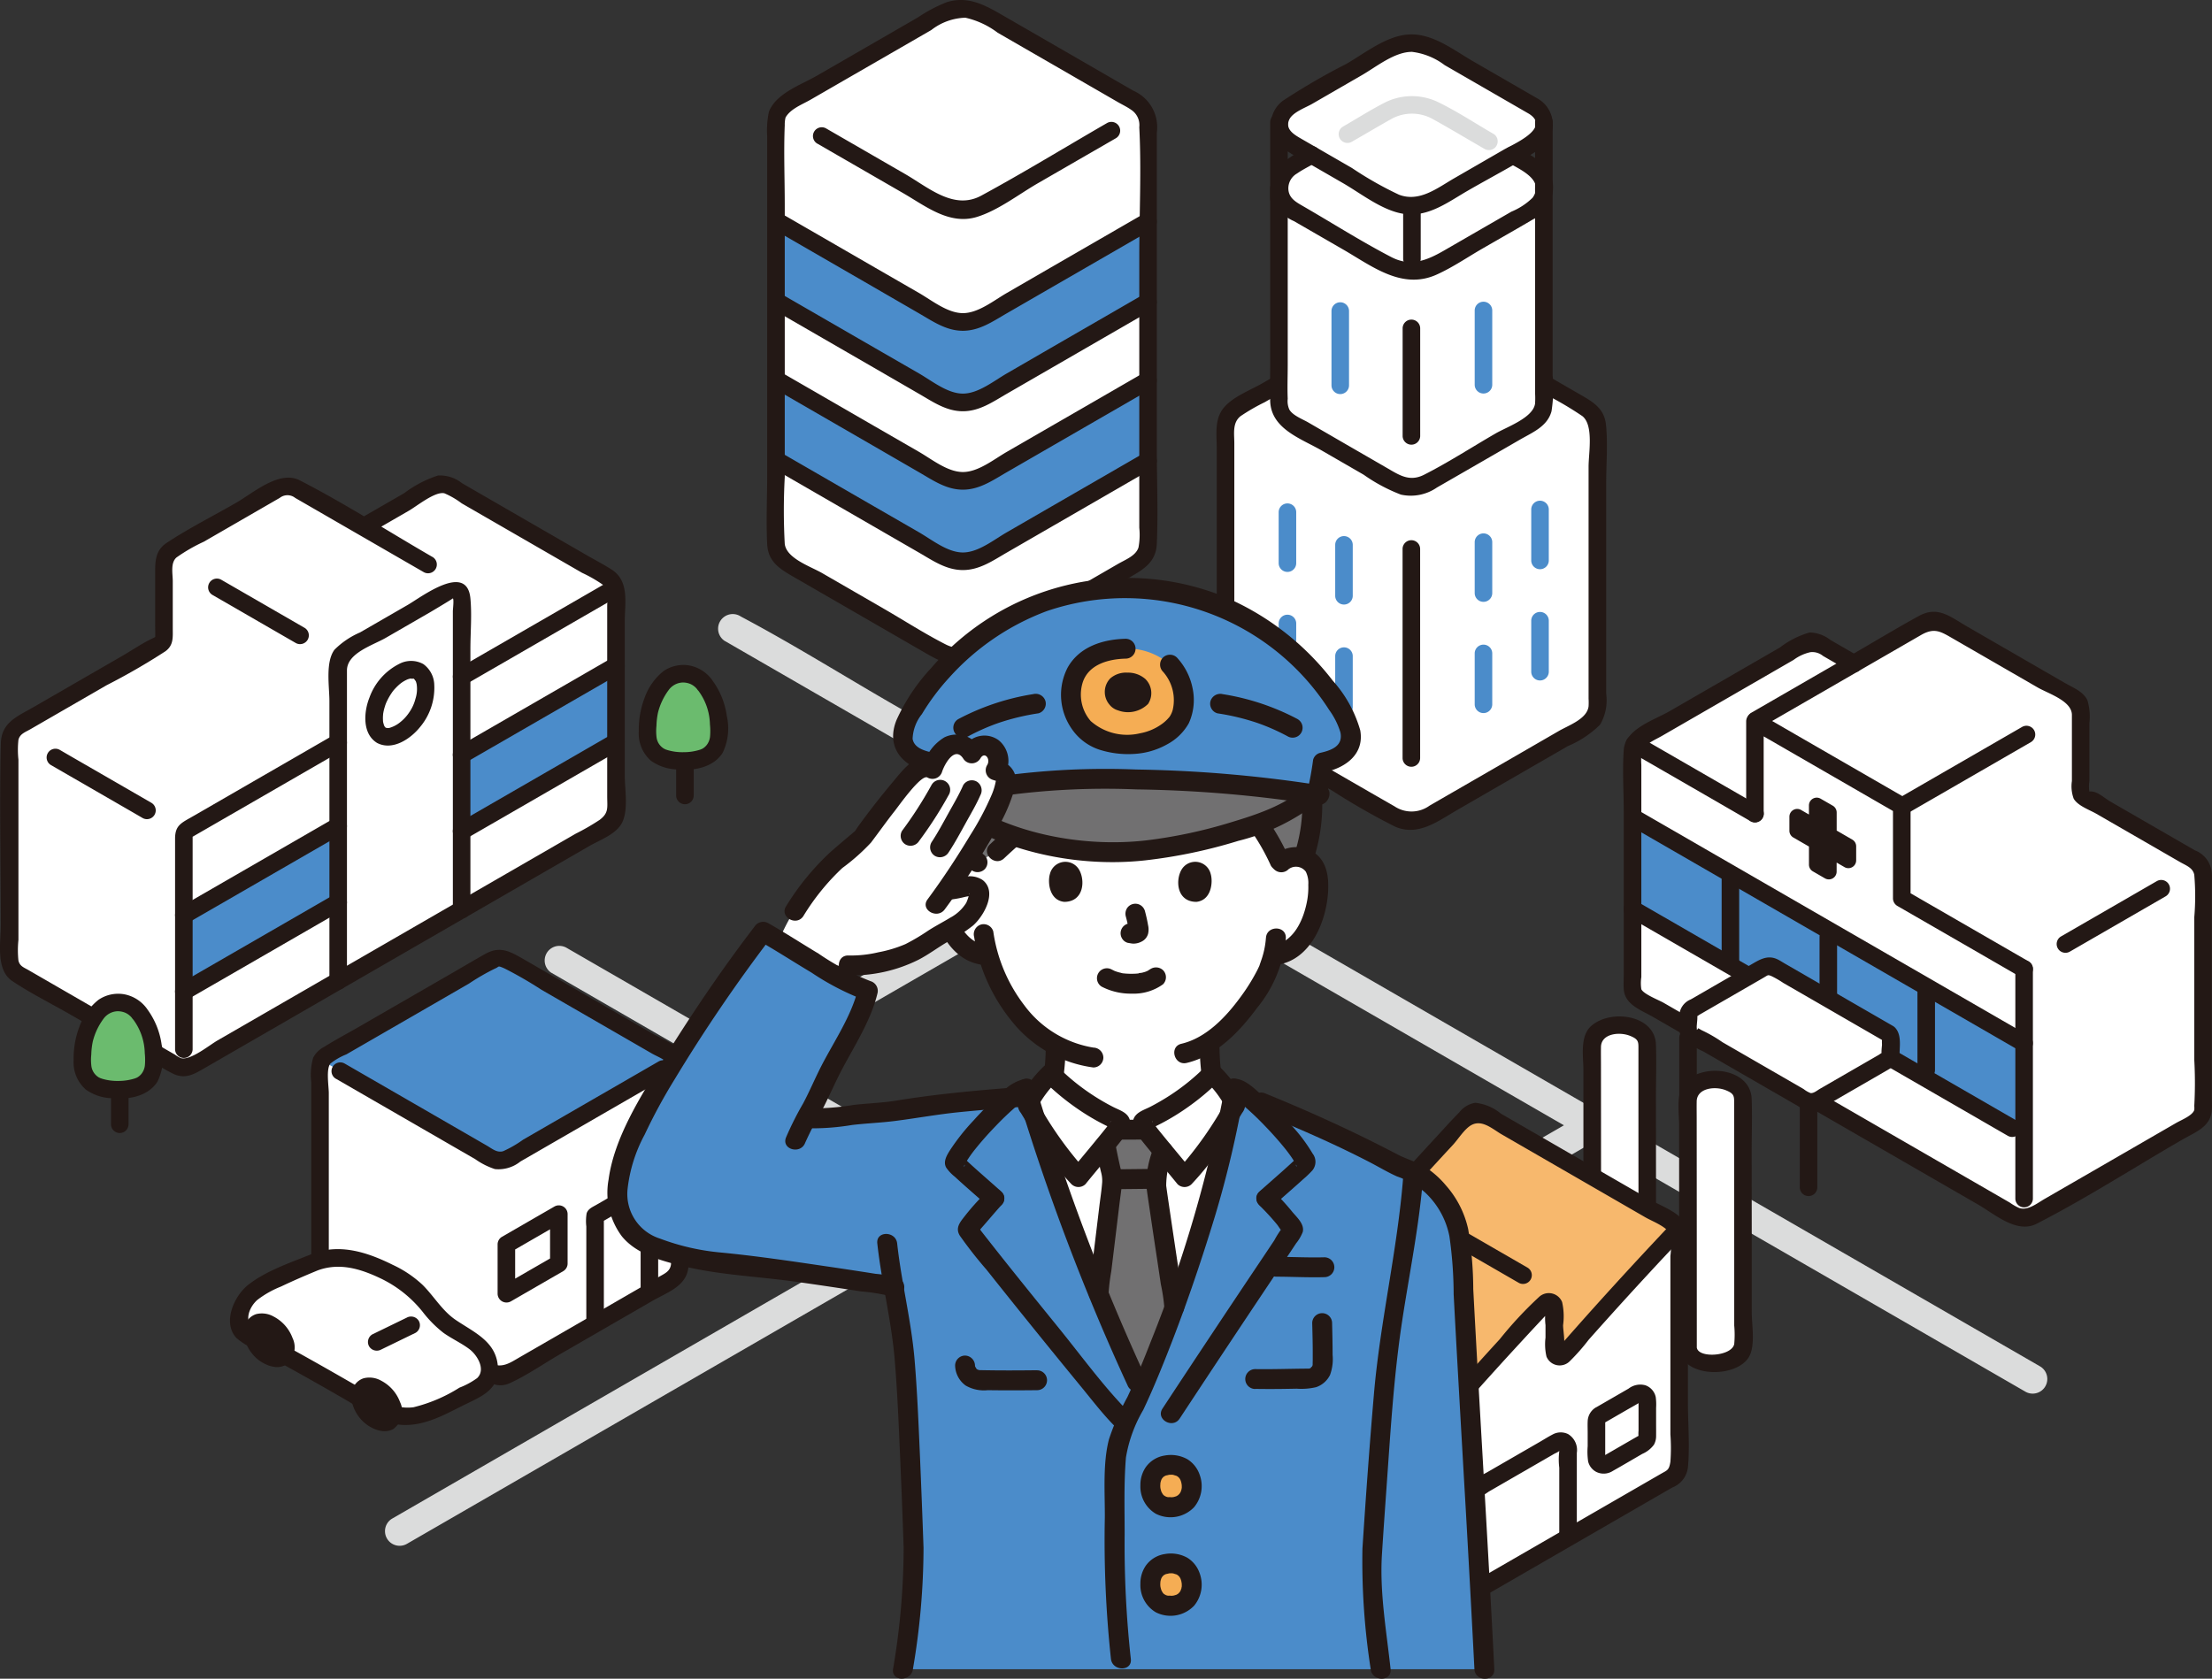 <svg xmlns="http://www.w3.org/2000/svg" width="198.697" height="150.827" viewBox="0 0 198.697 150.827">
  <rect x="0" y="0" width="198.697" height="150.827" fill="#333333" stroke="none"/>
  <g id="グループ_18998" data-name="グループ 18998" transform="translate(-186.621 -2680.904)">
    <g id="グループ_18999" data-name="グループ 18999">
      <path id="パス_99" data-name="パス 99" d="M273.048,2681.087c.633.367,1.271.733,1.9,1.1a3.794,3.794,0,0,0-3.783-.01C271.8,2681.811,272.42,2681.449,273.048,2681.087Z" fill="#fff"/>
      <path id="パス_100" data-name="パス 100" d="M324.425,2690.487l-8.949-5.166a4.049,4.049,0,0,0-4.051,0l-8.947,5.166a1.846,1.846,0,0,0,0,3.2l8.947,5.165a4.045,4.045,0,0,0,4.051,0l8.95-5.167A1.844,1.844,0,0,0,324.425,2690.487Z" fill="#fff"/>
      <path id="パス_101" data-name="パス 101" d="M264.148,2792.916l-42.321,24.439a1.314,1.314,0,0,0,1.326,2.268l42.321-24.439a1.314,1.314,0,0,0-1.326-2.268Z" fill="#dbdcdc"/>
      <path id="パス_102" data-name="パス 102" d="M328.641,2781.119l-38.62,22.3a1.315,1.315,0,0,0,1.326,2.269l38.62-22.3a1.314,1.314,0,0,0-1.326-2.268Z" fill="#dbdcdc"/>
      <path id="パス_103" data-name="パス 103" d="M236.156,2768.306l24.067,13.9,4.014,2.317a1.314,1.314,0,0,0,1.326-2.268l-24.737-14.282-3.344-1.931a1.315,1.315,0,0,0-1.326,2.269Z" fill="#dbdcdc"/>
      <path id="パス_104" data-name="パス 104" d="M285.746,2756.049l-32.657,18.858a1.315,1.315,0,0,0,1.325,2.269l32.658-18.859a1.314,1.314,0,0,0-1.326-2.268Z" fill="#dbdcdc"/>
      <path id="_パス_" data-name="&lt;パス&gt;" d="M202.369,2776.595l-14.494-8.369a.786.786,0,0,1-.392-.679v-20.506a.785.785,0,0,1,.392-.679l13.471-7.777v-7.4a.783.783,0,0,1,.392-.679l10.3-5.95a.785.785,0,0,1,.784,0l6.409,3.7,6.587-3.8a.943.943,0,0,1,.947,0l14.788,8.538a.786.786,0,0,1,.391.683v20.5a.794.794,0,0,1-.393.685l-38.028,21.955a.785.785,0,0,1-.784,0Z" fill="#fff"/>
      <path id="パス_105" data-name="パス 105" d="M217,2755.123v6.858l-13.864,8.005v-6.858Z" fill="#4b8cca"/>
      <path id="パス_106" data-name="パス 106" d="M241.947,2740.721v6.858c-3.512,2.028-10.58,6.111-13.859,8v-6.859Z" fill="#4b8cca"/>
      <path id="パス_107" data-name="パス 107" d="M217.787,2769.034v-27.892c0-1.569,2.328-2.262,3.483-2.928l3.959-2.286c.227-.131,2.094-1.247,2.071-1.266.111.09,0,1.011,0,1.146v26.823a.788.788,0,0,0,1.576,0v-23.412c0-1.492.141-3.061,0-4.548-.31-3.283-4.4-.129-5.632.583l-4.285,2.473a7.327,7.327,0,0,0-2.292,1.551c-.834,1.116-.456,3.32-.456,4.606v25.15a.788.788,0,0,0,1.576,0Z" fill="#231815"/>
      <path id="パス_108" data-name="パス 108" d="M216.6,2746.942l-6.386,3.686-6.205,3.583c-1.1.634-1.662.823-1.662,2.048v18.935a.789.789,0,0,0,1.577,0v-19.568l-.391.68,13.863-8a.789.789,0,0,0-.8-1.361Z" fill="#231815"/>
      <path id="パス_109" data-name="パス 109" d="M225.468,2730.944c-3.962-2.287-7.86-4.8-11.93-6.888-1.821-.934-4.16,1.128-5.672,2-2.078,1.2-4.277,2.3-6.277,3.624-1.057.7-1.032,1.727-1.032,2.847v4.426c0,.436.023.879,0,1.315.014-.261.242-.23-.2-.024-.952.444-1.855,1.071-2.763,1.595l-7.97,4.6c-1.444.833-2.883,1.365-2.929,3.262-.131,5.415,0,10.848,0,16.264,0,1.561-.485,4.068,1.021,5.077,1.674,1.121,3.529,2.037,5.273,3.044l7.761,4.481a13.073,13.073,0,0,0,1.551.866c1.052.428,1.811-.052,2.723-.578l4.533-2.617,17.051-9.845,8.633-4.984,4.317-2.492c.986-.57,2.485-1.078,2.982-2.181.529-1.172.2-2.936.2-4.2v-13.731c0-1.693.448-3.681-1.17-4.723-.73-.469-1.513-.873-2.265-1.307l-8.026-4.634-3.138-1.812a3.228,3.228,0,0,0-2.162-.707,10.263,10.263,0,0,0-3.042,1.585l-4.1,2.364a.789.789,0,0,0,.8,1.361l3.714-2.144c.728-.42,2.366-1.762,3.19-1.562a7.282,7.282,0,0,1,1.551.9l7.345,4.24,3.474,2.006a12.1,12.1,0,0,1,1.908,1.1c.52.456.345,1.275.345,1.919v17.049c0,1.016.162,1.486-.672,2.121a20.477,20.477,0,0,1-2.158,1.246l-7.986,4.61-16.188,9.347-7.986,4.61c-.776.448-2.418,1.812-3.291,1.6a2.517,2.517,0,0,1-.544-.314l-6.52-3.764-6.642-3.835c-.408-.235-.783-.348-.9-.854a8.839,8.839,0,0,1,0-1.854v-16.2a8.267,8.267,0,0,1,0-1.779c.132-.539.622-.692,1.065-.947l6.845-3.953a58.684,58.684,0,0,0,5.287-3.052c.755-.55.666-1.262.666-2.091v-4.206c0-.672-.221-1.642.331-2.131a15.22,15.22,0,0,1,2.455-1.418l6.828-3.942a1.119,1.119,0,0,1,1.386.007l2.643,1.526,7.4,4.275,1.492.861a.788.788,0,0,0,.795-1.361Z" fill="#231815"/>
      <path id="パス_110" data-name="パス 110" d="M205.707,2734.356l6.562,3.789.94.542a.789.789,0,0,0,.795-1.361l-6.562-3.789-.94-.542a.788.788,0,0,0-.795,1.361Z" fill="#231815"/>
      <path id="パス_111" data-name="パス 111" d="M200.255,2753.052l-7.223-4.17-1.033-.6a.789.789,0,0,0-.8,1.361l7.223,4.17,1.034.6a.789.789,0,0,0,.795-1.361Z" fill="#231815"/>
      <path id="パス_112" data-name="パス 112" d="M241.159,2733.239l-13.469,7.776a.789.789,0,0,0,.8,1.361l13.469-7.776a.789.789,0,0,0-.8-1.361Z" fill="#231815"/>
      <path id="パス_113" data-name="パス 113" d="M216.6,2754.443l-13.861,8a.788.788,0,0,0,.795,1.361l13.862-8a.789.789,0,0,0-.8-1.361Z" fill="#231815"/>
      <path id="パス_114" data-name="パス 114" d="M203.535,2770.666l13.862-8a.789.789,0,0,0-.8-1.361l-13.862,8a.789.789,0,0,0,.8,1.361Z" fill="#231815"/>
      <path id="パス_115" data-name="パス 115" d="M221.281,2746.294c-.119-.073-.007,0,.013.021-.038-.035-.073-.071-.109-.108-.076-.078.061.107.009.006-.021-.04-.046-.078-.067-.117-.057-.108.04.17-.016-.046-.014-.05-.031-.1-.043-.149a.985.985,0,0,1-.045-.309c-.006-.113-.007-.227,0-.341,0-.049.027-.311.008-.165a4.2,4.2,0,0,1,.159-.691,3.09,3.09,0,0,1,.21-.538,5.509,5.509,0,0,1,.4-.69,2.635,2.635,0,0,1,.349-.431c.075-.081.153-.16.235-.235.05-.047.1-.093.154-.137.025-.021.146-.114.065-.054a2.975,2.975,0,0,1,.616-.363,1.763,1.763,0,0,1,.336-.089c-.137.02.3.049.11,0,.045.011.089.022.133.037-.094-.031-.027-.052,0,0s.071.051,0-.008c.034.03.064.062.1.094-.12-.12.092.161.067.109-.038-.081.025.069.031.087.021.067.037.134.053.2a2.884,2.884,0,0,1-.106,1.3,3.783,3.783,0,0,1-.55,1.213,3.874,3.874,0,0,1-1.025,1.052,2.766,2.766,0,0,1-.752.357c-.018.006-.157.028-.035.013a1.363,1.363,0,0,1-.192,0l-.037,0c.09.015.089.013,0-.006l-.067-.02c.082.039.083.038,0,0a.789.789,0,1,0-.8,1.362c1.369.729,2.974-.326,3.837-1.385a5.487,5.487,0,0,0,1.308-3.832,2.374,2.374,0,0,0-.985-1.864,2.274,2.274,0,0,0-2.173-.011,5.452,5.452,0,0,0-2.666,3.027c-.508,1.275-.662,3.235.679,4.065a.789.789,0,0,0,.8-1.362Z" fill="#231815"/>
      <path id="パス_116" data-name="パス 116" d="M228.486,2749.4l13.862-8a.789.789,0,0,0-.8-1.361l-13.862,8a.789.789,0,0,0,.8,1.361Z" fill="#231815"/>
      <path id="パス_117" data-name="パス 117" d="M228.486,2756.26l13.862-8a.789.789,0,0,0-.8-1.361l-13.862,8a.789.789,0,0,0,.8,1.361Z" fill="#231815"/>
      <path id="パス_118" data-name="パス 118" d="M249.93,2742.423a2.371,2.371,0,0,0-3.858,0,6.9,6.9,0,0,0-.84,1.512,5.41,5.41,0,0,0-.309,1.031,8.678,8.678,0,0,0-.105,1.02,4.211,4.211,0,0,0,.144,1.787,2.17,2.17,0,0,0,1.029,1.135,5.742,5.742,0,0,0,2.01.365,6.316,6.316,0,0,0,2.01-.365,2.17,2.17,0,0,0,1.029-1.135,4.211,4.211,0,0,0,.144-1.787,8.9,8.9,0,0,0-.105-1.02,5.482,5.482,0,0,0-.309-1.031A6.875,6.875,0,0,0,249.93,2742.423Z" fill="#6bbb6e"/>
      <path id="パス_119" data-name="パス 119" d="M250.61,2742.025a3.269,3.269,0,0,0-2.061-1.33,3.149,3.149,0,0,0-2.319.5,5.352,5.352,0,0,0-1.711,2.42,7.957,7.957,0,0,0-.517,2.98,3.25,3.25,0,0,0,1.081,2.649,4.217,4.217,0,0,0,2.36.789c1.474.147,3.237-.155,4.089-1.487a5.042,5.042,0,0,0,.374-3.323,6.965,6.965,0,0,0-1.3-3.194.811.811,0,0,0-1.078-.283.794.794,0,0,0-.283,1.078,5.236,5.236,0,0,1,1.147,3.166,5.624,5.624,0,0,1,.008,1.116,1.5,1.5,0,0,1-.3.736,1.394,1.394,0,0,1-.312.286c-.058.039-.12.07-.181.1.156-.087-.025.008-.07.022a4.779,4.779,0,0,1-1.493.234,4.682,4.682,0,0,1-1.5-.2c.018.006-.236-.08-.13-.037s-.169-.091-.127-.067a1.384,1.384,0,0,1-.688-1.017,4.594,4.594,0,0,1-.01-1.055,6.615,6.615,0,0,1,.134-1.165,5.718,5.718,0,0,1,.947-2.02,1.636,1.636,0,0,1,1.278-.7,1.751,1.751,0,0,1,.678.13,1.571,1.571,0,0,1,.613.471.815.815,0,0,0,1.079.283A.793.793,0,0,0,250.61,2742.025Z" fill="#231815"/>
      <path id="パス_120" data-name="パス 120" d="M247.358,2749.673v2.7a.788.788,0,1,0,1.576,0v-2.7a.788.788,0,1,0-1.576,0Z" fill="#231815"/>
      <path id="パス_121" data-name="パス 121" d="M199.163,2771.963a2.371,2.371,0,0,0-3.858,0,6.953,6.953,0,0,0-.84,1.513,5.365,5.365,0,0,0-.308,1.031,8.477,8.477,0,0,0-.1,1.019,4.2,4.2,0,0,0,.144,1.788,2.172,2.172,0,0,0,1.028,1.135,5.747,5.747,0,0,0,2.011.364,6.318,6.318,0,0,0,2.01-.364,2.172,2.172,0,0,0,1.028-1.135,4.2,4.2,0,0,0,.144-1.788,8.48,8.48,0,0,0-.105-1.019,5.365,5.365,0,0,0-.308-1.031A6.915,6.915,0,0,0,199.163,2771.963Z" fill="#6bbb6e"/>
      <path id="パス_122" data-name="パス 122" d="M199.844,2771.565a3.266,3.266,0,0,0-2.062-1.329,3.145,3.145,0,0,0-2.319.5,5.362,5.362,0,0,0-1.711,2.42,7.956,7.956,0,0,0-.516,2.98,3.254,3.254,0,0,0,1.08,2.649,4.228,4.228,0,0,0,2.361.789c1.474.147,3.236-.155,4.088-1.487a5.049,5.049,0,0,0,.375-3.323,6.979,6.979,0,0,0-1.3-3.2.811.811,0,0,0-1.078-.282.794.794,0,0,0-.283,1.078,5.242,5.242,0,0,1,1.146,3.165,5.638,5.638,0,0,1,.009,1.117,1.5,1.5,0,0,1-.3.735,1.39,1.39,0,0,1-.312.286c-.058.039-.12.071-.181.1.156-.086-.026.009-.07.023a4.821,4.821,0,0,1-1.494.234,4.708,4.708,0,0,1-1.5-.2c.018,0-.237-.08-.13-.038s-.17-.091-.128-.066a1.445,1.445,0,0,1-.257-.19,1.41,1.41,0,0,1-.431-.828,4.7,4.7,0,0,1-.01-1.054,6.6,6.6,0,0,1,.135-1.165,5.708,5.708,0,0,1,.946-2.02,1.634,1.634,0,0,1,1.279-.7,1.745,1.745,0,0,1,.678.13,1.572,1.572,0,0,1,.613.471.815.815,0,0,0,1.078.283A.794.794,0,0,0,199.844,2771.565Z" fill="#231815"/>
      <path id="パス_123" data-name="パス 123" d="M196.591,2779.213v2.7a.788.788,0,1,0,1.576,0v-2.7a.788.788,0,0,0-1.576,0Z" fill="#231815"/>
      <path id="パス_124" data-name="パス 124" d="M215.368,2795.456V2776.09l16.154-9.327,16.155,9.327v19.363l-16.155,9.33C226.984,2802.164,220.749,2798.563,215.368,2795.456Z" fill="#fff"/>
      <path id="パス_125" data-name="パス 125" d="M231.522,2766.763l-16.154,9.326,1.824,1.053,14.33,8.274,16.155-9.326Z" fill="#4b8cca"/>
      <path id="パス_126" data-name="パス 126" d="M245.743,2796.753v-9.446a.8.8,0,0,0-1.186-.68q-2.181,1.263-4.364,2.524c-.345.2-.747.358-.877.769a4.278,4.278,0,0,0-.028,1.181v8.465a.788.788,0,0,0,1.576,0v-9.437l-.39.681,4.878-2.822-1.186-.681v9.446a.789.789,0,0,0,1.577,0Z" fill="#231815"/>
      <path id="パス_127" data-name="パス 127" d="M236.421,2789.306l-4.711,2.721a.791.791,0,0,0-.391.68v4.442a.8.8,0,0,0,1.186.681q2.356-1.36,4.712-2.721a.793.793,0,0,0,.39-.681v-4.441a.788.788,0,0,0-1.576,0v4.441l.39-.68q-2.356,1.359-4.711,2.721l1.186.68v-4.442l-.391.681q2.356-1.359,4.712-2.721A.789.789,0,0,0,236.421,2789.306Z" fill="#231815"/>
      <path id="パス_128" data-name="パス 128" d="M216.794,2777.823l12.515,7.226a6.523,6.523,0,0,0,1.771.893,3.139,3.139,0,0,0,2.289-.682l7.179-4.145,6.027-3.479a.789.789,0,0,0-.8-1.361l-12.162,7.022a10.126,10.126,0,0,1-1.794,1.036c-.556.169-1-.232-1.476-.506l-7.1-4.1-5.654-3.264a.789.789,0,0,0-.8,1.361Z" fill="#231815"/>
      <path id="パス_129" data-name="パス 129" d="M216.156,2794.853v-15.739c0-.593-.259-2.153.14-2.65a5.67,5.67,0,0,1,1.431-.826l7.3-4.214,3.72-2.148a19.86,19.86,0,0,1,2.335-1.348c.435-.174.183-.31.874-.006a35.856,35.856,0,0,1,3.3,1.906l6.837,3.947,3.087,1.783c.555.32,1.548.659,1.71,1.3a10.229,10.229,0,0,1,0,2.267v12.84a17.753,17.753,0,0,1,0,2.568c-.094.613-.563.792-1.121,1.114l-3.977,2.3-8.49,4.9c-.868.5-1.536,1-2.565.574a19.2,19.2,0,0,1-2.09-1.207l-3.756-2.169-4.324-2.5-1.965-1.134c-.6-.349-2.343-1.032-2.473-1.77-.175-1-1.7-.574-1.52.419.232,1.323,1.564,1.769,2.613,2.375l4.327,2.5,8.055,4.651c.956.552,1.744,1.082,2.842.575,1.566-.723,3.05-1.761,4.545-2.625l8.186-4.728c1.391-.8,3.2-1.358,3.289-3.177.046-.948,0-1.91,0-2.859v-13.888a3.733,3.733,0,0,0-.352-2.259c-.633-.857-2.068-1.388-2.969-1.908l-3.875-2.237-7.574-4.373c-1.26-.728-2.149-1.242-3.481-.5-.937.522-1.859,1.073-2.787,1.609l-8.668,5c-1,.578-2.034,1.123-3.013,1.739a2.287,2.287,0,0,0-.995.98,5.689,5.689,0,0,0-.171,2.223v16.689A.788.788,0,0,0,216.156,2794.853Z" fill="#231815"/>
      <path id="パス_130" data-name="パス 130" d="M353.152,2740.531l-3.379-1.952a.827.827,0,0,0-.828,0q-7.635,4.408-15.268,8.815a.821.821,0,0,0-.412.712v21.712a.827.827,0,0,0,.413.717l34.343,19.827a.82.82,0,0,0,.82,0q7.633-4.406,15.261-8.812a.83.83,0,0,0,.415-.718v-21.715a.827.827,0,0,0-.414-.717l-10.578-6.106v-7.819a.84.84,0,0,0-.421-.727l-12.35-7.13a.826.826,0,0,0-.826,0l-6.776,3.913" fill="#fff"/>
      <path id="_パス_2" data-name="&lt;パス&gt;" d="M368.441,2790.6v-22.639l-10.992-6.346v-8.3l-13.191-7.615v8.3l-10.993-6.347v22.161a.827.827,0,0,0,.413.717Z" fill="#fff"/>
      <path id="パス_131" data-name="パス 131" d="M367.333,2773.987l-34.068-19.669v8.258l35.177,20.309c0-1.736,0-4.757,0-8.259Z" fill="#4b8cca"/>
      <path id="パス_132" data-name="パス 132" d="M367.653,2767.966v20.624a.788.788,0,0,0,1.576,0v-20.624a.788.788,0,0,0-1.576,0Z" fill="#231815"/>
      <path id="パス_133" data-name="パス 133" d="M345.046,2754v-8.3l-1.186.68q6.6,3.807,13.191,7.615l-.39-.68v8.3a.793.793,0,0,0,.39.681q5.5,3.171,10.992,6.344a.789.789,0,0,0,.8-1.361l-10.991-6.344.39.68v-8.3a.793.793,0,0,0-.39-.681q-6.6-3.805-13.191-7.615a.8.8,0,0,0-1.186.681v8.3a.788.788,0,0,0,1.576,0Z" fill="#231815"/>
      <path id="パス_134" data-name="パス 134" d="M333,2748.414q5.436,3.129,10.865,6.272a.789.789,0,0,0,.8-1.361q-5.433-3.135-10.866-6.272a.789.789,0,0,0-.795,1.361Z" fill="#231815"/>
      <path id="パス_135" data-name="パス 135" d="M368.838,2773.946l-34.708-20.039a.789.789,0,0,0-.8,1.361l34.708,20.039a.788.788,0,0,0,.8-1.361Z" fill="#231815"/>
      <path id="パス_136" data-name="パス 136" d="M332.867,2763.256l34.1,19.69a.789.789,0,0,0,.8-1.361l-34.105-19.69a.789.789,0,0,0-.8,1.361Z" fill="#231815"/>
      <path id="パス_137" data-name="パス 137" d="M350.9,2759.914a.7.7,0,0,0,.7-.7v-.811l.7.405a.7.7,0,0,0,1.055-.609v-1.253a.7.7,0,0,0-.351-.609l-1.4-.811V2753.9a.707.707,0,0,0-.352-.609l-1.086-.626a.7.7,0,0,0-1.054.609v.81l-.7-.405a.7.7,0,0,0-1.055.609v1.253a.7.7,0,0,0,.351.608l1.406.812v1.624a.7.7,0,0,0,.352.608l1.085.627A.709.709,0,0,0,350.9,2759.914Z" fill="#231815"/>
      <path id="パス_138" data-name="パス 138" d="M358.14,2753.88l10.912-6.3a.789.789,0,0,0-.8-1.361l-10.913,6.3a.789.789,0,0,0,.8,1.361Z" fill="#231815"/>
      <path id="パス_139" data-name="パス 139" d="M344.737,2746.3l8.813-5.089a.789.789,0,0,0-.8-1.361l-8.813,5.089a.789.789,0,0,0,.8,1.361Z" fill="#231815"/>
      <path id="パス_140" data-name="パス 140" d="M372.555,2766.4l8.6-4.966a.789.789,0,0,0-.8-1.361q-4.3,2.484-8.6,4.966a.789.789,0,0,0,.8,1.361Z" fill="#231815"/>
      <path id="パス_141" data-name="パス 141" d="M353.55,2739.851l-2.509-1.45a3.134,3.134,0,0,0-1.861-.672,7.867,7.867,0,0,0-2.674,1.349l-3.227,1.864-6.668,3.85c-1.4.81-4,1.6-4.134,3.486-.128,1.854,0,3.763,0,5.621v14.59c0,.426-.031.864,0,1.289.1,1.4,1.537,1.862,2.6,2.477l21.305,12.3,7.924,4.574c1.524.88,3.477,2.634,5.251,1.728,4.473-2.288,8.762-5.06,13.114-7.573,1.157-.668,2.529-1.134,2.631-2.637.027-.4,0-.8,0-1.2v-18.821c0-.433.028-.877,0-1.31a2.383,2.383,0,0,0-1.522-2.014l-4.571-2.638-3.042-1.756c-.385-.222-1.082-.824-1.5-.862.163.015-.607-.145-.362.112-.017-.018.012-.093,0-.116a3.031,3.031,0,0,1,0-.965v-5.2a5.165,5.165,0,0,0-.172-2.037c-.352-.8-1.32-1.165-2.023-1.571l-3.29-1.9-5.467-3.157c-1.514-.874-2.648-1.907-4.353-.973-2.109,1.157-4.171,2.409-6.254,3.611a.789.789,0,0,0,.8,1.361l5.628-3.249c1.163-.672,1.732-.345,2.752.245l2.508,1.447,5.216,3.012c.968.559,3.083,1.206,3.083,2.473v5.94a3.21,3.21,0,0,0,.161,1.582c.379.651,1.421,1,2.052,1.366l3.08,1.777,4.4,2.539c.557.322,1.182.522,1.3,1.165a22.5,22.5,0,0,1,0,3.815v12.79a37.869,37.869,0,0,1,0,4.154,2.107,2.107,0,0,1,0,.364c-.168.514-1.175.9-1.635,1.168l-5.8,3.352-6.02,3.477c-.688.4-1.491,1.063-2.273.81a4.994,4.994,0,0,1-.846-.488l-5.649-3.261-18.074-10.435-4.992-2.882L336.057,2771c-.416-.24-1.807-.777-2-1.221a3.544,3.544,0,0,1,0-1.088v-19.062a6.886,6.886,0,0,1,0-.953c.13-.883,1.117-1.231,1.848-1.653q5.916-3.414,11.831-6.831a3.98,3.98,0,0,1,1.505-.692,1.514,1.514,0,0,1,1.138.338l2.379,1.375a.789.789,0,0,0,.8-1.361Z" fill="#231815"/>
      <path id="パス_142" data-name="パス 142" d="M348.29,2780.295v7.282a.788.788,0,0,0,1.576,0v-7.282a.788.788,0,0,0-1.576,0Z" fill="#231815"/>
      <path id="パス_143" data-name="パス 143" d="M337.464,2774.15v7.282a.788.788,0,0,0,1.576,0v-7.282a.788.788,0,0,0-1.576,0Z" fill="#231815"/>
      <path id="パス_144" data-name="パス 144" d="M350.065,2765.1v6.981a.788.788,0,0,0,1.576,0V2765.1a.788.788,0,0,0-1.576,0Z" fill="#231815"/>
      <path id="パス_145" data-name="パス 145" d="M341.271,2759.6v7.949a.788.788,0,0,0,1.576,0V2759.6a.788.788,0,0,0-1.576,0Z" fill="#231815"/>
      <path id="パス_146" data-name="パス 146" d="M358.859,2769.955v7.091a.788.788,0,0,0,1.576,0v-7.091a.788.788,0,0,0-1.576,0Z" fill="#231815"/>
      <path id="_パス_3" data-name="&lt;パス&gt;" d="M356.262,2773.764l-10.358-5.981a.783.783,0,0,0-.783,0l-6.674,3.853a.391.391,0,0,0-.195.339v1.468a.393.393,0,0,0,.2.34l10.5,6.063a.78.78,0,0,0,.782,0l6.53-3.77a.391.391,0,0,0,.2-.339V2774.1A.392.392,0,0,0,356.262,2773.764Z" fill="#fff"/>
      <path id="パス_147" data-name="パス 147" d="M356.66,2773.083l-6.194-3.576-3.481-2.01c-.224-.129-.444-.276-.675-.39-.951-.467-1.692.056-2.508.527l-5.309,3.065a1.64,1.64,0,0,0-1.029,1.541c-.013.66-.14,1.513.355,2.028a7.943,7.943,0,0,0,1.8,1.1l2.13,1.23,3.768,2.175,2.6,1.5a2.057,2.057,0,0,0,2.353.062l5.511-3.182c.7-.4,1.242-.715,1.271-1.608.025-.774.163-1.748-.427-2.338a.789.789,0,0,0-1.115,1.115c-.13-.13,0-.288-.034-.025a3.557,3.557,0,0,0,0,.45c0,.155-.1.785,0,.9.06.071.227-.149.03-.155-.072,0-.265.152-.326.188l-.879.507-4.413,2.548c-.233.134-.549.413-.83.376a2.4,2.4,0,0,1-.622-.359l-2.56-1.478-2.944-1.7-1.791-1.034a12.373,12.373,0,0,0-1.862-1.075l-.313-.181q-.143.252-.12.066a1.377,1.377,0,0,1,0-.39c0-.156.1-.775,0-.89-.06-.072-.223.142-.027.15.067,0,.214-.123.275-.158l.98-.566,4.775-2.757c.41-.237.359-.271.7-.135a8.521,8.521,0,0,1,1.066.616l3.168,1.828,5.883,3.4A.789.789,0,0,0,356.66,2773.083Z" fill="#231815"/>
      <path id="パス_148" data-name="パス 148" d="M256.328,2690.741c5.166-2.987,10.944-6.318,16.722-9.654,5.77,3.332,11.54,6.659,16.7,9.642,0,27.941,0,40.18,0,40.185-5.683,3.291-16.623,9.6-16.7,9.649-5.167-2.981-10.945-6.317-16.722-9.654Z" fill="#fff"/>
      <path id="パス_149" data-name="パス 149" d="M289.749,2715.079v7.229c-4.217,2.437-11.342,6.549-14.73,8.51a3.8,3.8,0,0,1-3.8,0c-3.4-1.961-10.547-6.092-14.821-8.562h-.066v-7.23h.066c4.274,2.47,11.423,6.6,14.821,8.562a3.794,3.794,0,0,0,3.8,0C278.407,2721.632,285.532,2717.515,289.749,2715.079Z" fill="#4b8cca"/>
      <path id="パス_150" data-name="パス 150" d="M289.749,2700.8v7.229c-4.217,2.437-11.342,6.549-14.73,8.51a3.8,3.8,0,0,1-3.8,0c-3.4-1.961-10.547-6.092-14.821-8.562h-.066v-7.23h.066c4.274,2.47,11.423,6.6,14.821,8.562a3.8,3.8,0,0,0,3.8,0C278.407,2707.354,285.532,2703.237,289.749,2700.8Z" fill="#4b8cca"/>
      <path id="パス_151" data-name="パス 151" d="M289.749,2690.73v1.1a1.88,1.88,0,0,0-.923-1.628C289.135,2690.378,289.444,2690.554,289.749,2690.73Z" fill="#fff"/>
      <path id="パス_152" data-name="パス 152" d="M256.448,2691.172a1.95,1.95,0,0,0-.119.667v-1.1c.3-.176.609-.352.918-.528A1.886,1.886,0,0,0,256.448,2691.172Z" fill="#fff"/>
      <path id="パス_153" data-name="パス 153" d="M289.352,2707.349l-8.33,4.812-3.972,2.3c-1.157.668-2.551,1.806-3.933,1.807s-2.777-1.138-3.94-1.81l-3.989-2.3q-4.2-2.424-8.395-4.85a.789.789,0,0,0-.8,1.361q4.522,2.615,9.045,5.225l4.146,2.4c1.24.716,2.437,1.559,3.929,1.559s2.689-.843,3.925-1.558l4.129-2.385,8.977-5.186a.789.789,0,0,0-.8-1.361Z" fill="#231815"/>
      <path id="パス_154" data-name="パス 154" d="M289.352,2700.12l-8.33,4.812-3.972,2.3c-1.157.668-2.552,1.806-3.933,1.806s-2.777-1.137-3.94-1.809l-3.989-2.3-8.395-4.85a.789.789,0,0,0-.8,1.361l9.045,5.225,4.146,2.4c1.24.716,2.437,1.559,3.929,1.558s2.689-.843,3.925-1.557l4.129-2.386,8.977-5.185a.789.789,0,0,0-.8-1.361Z" fill="#231815"/>
      <path id="パス_155" data-name="パス 155" d="M289.352,2721.627l-8.33,4.812-3.972,2.295c-1.157.668-2.551,1.806-3.933,1.807s-2.777-1.138-3.94-1.81l-3.989-2.3q-4.2-2.424-8.395-4.85a.789.789,0,0,0-.8,1.361l9.045,5.226,4.146,2.394c1.24.716,2.437,1.559,3.929,1.559s2.689-.843,3.925-1.558l4.129-2.385,8.977-5.186a.789.789,0,0,0-.8-1.361Z" fill="#231815"/>
      <path id="パス_156" data-name="パス 156" d="M289.352,2714.4l-8.33,4.812-3.972,2.295c-1.157.668-2.552,1.806-3.933,1.806s-2.777-1.137-3.94-1.809l-3.989-2.3-8.395-4.85a.789.789,0,0,0-.8,1.361l9.045,5.225,4.146,2.4c1.24.716,2.437,1.559,3.929,1.559s2.689-.844,3.925-1.558l4.129-2.386,8.977-5.185a.789.789,0,0,0-.8-1.361Z" fill="#231815"/>
      <path id="パス_157" data-name="パス 157" d="M260.042,2693.808l7.7,4.445c2.038,1.176,4.175,2.913,6.664,2.131,1.9-.595,3.732-2.027,5.441-3.014q3.5-2.022,7.007-4.045a.789.789,0,0,0-.8-1.361c-3.757,2.17-7.473,4.446-11.287,6.516-2.46,1.335-4.739-.726-6.842-1.94l-7.089-4.093a.789.789,0,0,0-.8,1.361Z" fill="#231815"/>
      <path id="パス_158" data-name="パス 158" d="M257.129,2691.568c.406-.855,1.507-1.251,2.29-1.7l2.584-1.492,5.547-3.2,2.727-1.574a5.221,5.221,0,0,1,3.06-1.107,7.535,7.535,0,0,1,2.9,1.348l2.927,1.69,5.315,3.067,2.569,1.484c.382.22.8.418,1.16.67a1.639,1.639,0,0,1,.751,1.576c.2,3.851,0,7.77,0,11.628q0,12.18,0,24.359a6.1,6.1,0,0,1-.073,1.782c-.244.749-1.18,1.089-1.83,1.466l-2.269,1.312q-4.273,2.47-8.55,4.939c-1.51.871-2.923,1.877-4.691.975-1.885-.961-3.694-2.132-5.527-3.19l-5.537-3.2c-1.034-.6-3.221-1.316-3.369-2.634a54.53,54.53,0,0,1,0-5.983v-24.445c0-2.39-.1-4.806,0-7.194a2.61,2.61,0,0,1,.093-.764.789.789,0,0,0-1.52-.419,8.084,8.084,0,0,0-.15,2.2v30.34c0,2.091-.106,4.214,0,6.3.082,1.6,1.154,2.229,2.424,2.963l6.212,3.587,5.779,3.336c1.577.91,3.168,1.461,4.938.684a41.314,41.314,0,0,0,3.875-2.2l4.612-2.664q2.393-1.383,4.784-2.766c1.269-.734,2.3-1.38,2.375-2.979.126-2.834,0-5.7,0-8.54q0-7.971,0-15.943v-12.462a3.573,3.573,0,0,0-2.109-3.764l-5.784-3.34-6.03-3.48c-1.584-.914-3.075-1.714-4.945-1.135a13.5,13.5,0,0,0-2.611,1.38l-3.139,1.812-5.915,3.413c-1.4.808-3.506,1.527-4.238,3.067C255.335,2691.684,256.694,2692.485,257.129,2691.568Z" fill="#231815"/>
      <path id="パス_159" data-name="パス 159" d="M251.734,2738.494l11.136,6.429q13.461,7.771,26.923,15.544l32.985,19.044,29.24,16.881,15.99,9.232.567.327a1.314,1.314,0,0,0,1.326-2.268l-13.684-7.9q-14.118-8.149-28.235-16.3L294.923,2760.4q-14.04-8.108-28.082-16.213c-4.52-2.61-8.981-5.4-13.592-7.848-.064-.034-.126-.073-.189-.109a1.315,1.315,0,0,0-1.326,2.269Z" fill="#dbdcdc"/>
      <path id="パス_160" data-name="パス 160" d="M313.409,2708.519c-5.419,3.129-10.838,6.254-15.752,9.093a1.9,1.9,0,0,0-.95,1.652c0,17.12,0,23.069,0,25.135a1.9,1.9,0,0,0,.947,1.645c4.519,2.616,11.382,6.578,14.328,8.279a2.848,2.848,0,0,0,2.851,0c2.946-1.7,9.809-5.663,14.328-8.279a1.9,1.9,0,0,0,.947-1.645c0-2.066,0-8.015,0-25.135a1.905,1.905,0,0,0-.95-1.652c-4.914-2.839-10.333-5.964-15.751-9.093" fill="#fff"/>
      <path id="パス_161" data-name="パス 161" d="M313.011,2707.839l-8.9,5.136-4.089,2.36c-1.114.644-2.767,1.251-3.555,2.308-.766,1.026-.549,2.361-.549,3.565v12.224q0,4.337,0,8.672c0,.678-.016,1.359,0,2.036.051,2.173,1.774,2.838,3.444,3.8q3.475,2.01,6.952,4.017a60.863,60.863,0,0,0,5.61,3.21c2.081.918,3.868-.492,5.6-1.492l6.628-3.829q1.65-.953,3.3-1.906a9.175,9.175,0,0,0,2.9-1.929,4.35,4.35,0,0,0,.547-2.788q0-3.531,0-7.061v-11.791c0-1.734.157-3.555-.014-5.279-.137-1.371-.992-1.971-2.106-2.615l-4.832-2.79-10.14-5.852a.788.788,0,0,0-.8,1.361l8.065,4.655,3.914,2.259a30.717,30.717,0,0,1,3.772,2.179c1.037.823.56,3.331.56,4.535v10.6q0,4.068,0,8.136v2.113a6.063,6.063,0,0,1,0,.687c-.133,1.139-1.773,1.7-2.664,2.215q-5.81,3.36-11.624,6.715a2.756,2.756,0,0,1-3.144.06L309.535,2752q-3.039-1.753-6.077-3.51l-3.139-1.814c-.9-.518-2.678-1.144-2.823-2.276a12.894,12.894,0,0,1,0-1.585v-6.648q0-7.718,0-15.435c0-.86-.19-1.841.56-2.438a17.645,17.645,0,0,1,2.164-1.25l4.274-2.468,9.313-5.375a.788.788,0,0,0-.8-1.361Z" fill="#231815"/>
      <path id="パス_162" data-name="パス 162" d="M301.505,2697.82c0,12.007,0,17.564,0,19.329a1.9,1.9,0,0,0,.95,1.646c2.812,1.628,6.74,3.9,9.046,5.227a3.8,3.8,0,0,0,3.8,0c2.306-1.331,6.234-3.6,9.046-5.227a1.9,1.9,0,0,0,.95-1.646c0-1.765,0-7.322,0-19.329" fill="#fff"/>
      <path id="パス_163" data-name="パス 163" d="M322.468,2694.814c.609.357,1.194.7,1.742,1.009a2.279,2.279,0,0,1,0,3.946l-8.482,4.9a4.552,4.552,0,0,1-4.554,0c-2.29-1.323-5.854-3.379-8.481-4.9a2.277,2.277,0,0,1,0-3.946l1.741-1.009" fill="#fff"/>
      <path id="パス_164" data-name="パス 164" d="M322.07,2695.5c1.044.61,3.366,1.568,2.216,3.173a5.982,5.982,0,0,1-1.9,1.247l-2.155,1.244-3.881,2.241c-1.576.91-3.028,1.5-4.774.586-2.7-1.406-5.292-3.055-7.924-4.576-.626-.362-1.242-.7-1.3-1.493a1.532,1.532,0,0,1,.77-1.426c.537-.374,1.152-.668,1.719-1a.789.789,0,0,0-.8-1.361c-1.533.888-3.343,1.7-3.27,3.783a3.44,3.44,0,0,0,2.084,2.854l4.431,2.558c2.59,1.495,5.274,3.642,8.379,2.248,1.422-.639,2.763-1.558,4.113-2.337,1.52-.877,3.047-1.741,4.558-2.632a3.2,3.2,0,0,0,1.776-3.172c-.21-1.812-1.841-2.483-3.243-3.3a.789.789,0,0,0-.795,1.361Z" fill="#231815"/>
      <path id="パス_165" data-name="パス 165" d="M320.758,2692.922c-1.625-.938-3.229-2-4.915-2.823a5.427,5.427,0,0,0-4.884.048c-1.26.651-2.47,1.421-3.7,2.13a.789.789,0,0,0,.8,1.361c1.158-.668,2.31-1.348,3.474-2.006a3.833,3.833,0,0,1,3.8-.024c1.561.862,3.091,1.784,4.636,2.675a.788.788,0,0,0,.795-1.361Z" fill="#dbdcdc"/>
      <path id="パス_166" data-name="パス 166" d="M300.717,2697.82q0,7.941,0,15.88c0,1.069-.028,2.143,0,3.212.066,2.532,2.759,3.385,4.658,4.483l3.743,2.162a15.217,15.217,0,0,0,3.342,1.786,4.125,4.125,0,0,0,3.235-.637l3.645-2.1,3.809-2.2c1.122-.649,2.468-1.181,2.839-2.549a13.061,13.061,0,0,0,.1-3.231q0-8.4,0-16.8a.788.788,0,0,0-1.576,0q0,7.413,0,14.825v3.558a7.859,7.859,0,0,1,0,.946c-.161,1.278-2.521,2.1-3.529,2.683-2.134,1.233-4.238,2.6-6.437,3.718-1.353.684-2.28,0-3.435-.663l-3.541-2.045q-1.727-1-3.451-2c-.495-.286-1.377-.617-1.679-1.145a1.839,1.839,0,0,1-.147-.97c-.043-1.007,0-2.025,0-3.032q0-7.939,0-15.88a.788.788,0,0,0-1.576,0Z" fill="#231815"/>
      <path id="パス_167" data-name="パス 167" d="M303.056,2731.5v-4.578a.788.788,0,1,0-1.576,0v4.578a.788.788,0,1,0,1.576,0Z" fill="#4b8cca"/>
      <path id="パス_168" data-name="パス 168" d="M308.134,2734.432v-4.574a.788.788,0,0,0-1.576,0v4.574a.788.788,0,1,0,1.576,0Z" fill="#4b8cca"/>
      <path id="パス_169" data-name="パス 169" d="M325.744,2731.257v-4.578a.788.788,0,0,0-1.577,0v4.578a.788.788,0,0,0,1.577,0Z" fill="#4b8cca"/>
      <path id="パス_170" data-name="パス 170" d="M320.665,2734.189v-4.574a.788.788,0,1,0-1.576,0v4.574a.788.788,0,1,0,1.576,0Z" fill="#4b8cca"/>
      <path id="パス_171" data-name="パス 171" d="M303.056,2741.5v-4.579a.788.788,0,1,0-1.576,0v4.579a.788.788,0,0,0,1.576,0Z" fill="#4b8cca"/>
      <path id="パス_172" data-name="パス 172" d="M308.134,2744.426v-4.573a.788.788,0,1,0-1.576,0v4.573a.788.788,0,1,0,1.576,0Z" fill="#4b8cca"/>
      <path id="パス_173" data-name="パス 173" d="M325.744,2741.252v-4.579a.788.788,0,0,0-1.577,0v4.579a.788.788,0,0,0,1.577,0Z" fill="#4b8cca"/>
      <path id="パス_174" data-name="パス 174" d="M320.665,2744.184v-4.574a.788.788,0,1,0-1.576,0v4.574a.788.788,0,0,0,1.576,0Z" fill="#4b8cca"/>
      <path id="パス_175" data-name="パス 175" d="M319.089,2708.8v6.672a.788.788,0,0,0,1.576,0V2708.8a.788.788,0,0,0-1.576,0Z" fill="#4b8cca"/>
      <path id="パス_176" data-name="パス 176" d="M307.8,2715.523v-6.673a.788.788,0,0,0-1.576,0v6.673a.788.788,0,0,0,1.576,0Z" fill="#4b8cca"/>
      <path id="パス_177" data-name="パス 177" d="M312.61,2730.2v18.833a.789.789,0,0,0,1.577,0V2730.2a.789.789,0,0,0-1.577,0Z" fill="#231815"/>
      <path id="パス_178" data-name="パス 178" d="M312.615,2710.38v9.715a.789.789,0,0,0,1.577,0v-9.715a.789.789,0,0,0-1.577,0Z" fill="#231815"/>
      <path id="パス_179" data-name="パス 179" d="M326.09,2697.953v-6.064a.788.788,0,0,0-1.576,0v6.064a.788.788,0,0,0,1.576,0Z" fill="#231815"/>
      <path id="パス_180" data-name="パス 180" d="M324.823,2689.806l-5.889-3.4c-1.778-1.027-3.671-2.556-5.833-2.4-1.982.141-3.871,1.673-5.542,2.638a58.7,58.7,0,0,0-5.709,3.319,2.659,2.659,0,0,0-.16,4.126,15.558,15.558,0,0,0,2.428,1.456l3.142,1.814c1.665.961,3.556,2.49,5.494,2.765,2.169.309,3.932-1.059,5.711-2.086,2.112-1.219,4.307-2.354,6.359-3.671a2.673,2.673,0,0,0,0-4.559c-.842-.57-1.631.8-.795,1.362,1.88,1.274-1.457,2.677-2.33,3.181l-4.454,2.571c-1.512.873-3.126,2.177-4.961,1.473a31.938,31.938,0,0,1-4.227-2.4l-4.537-2.619c-.634-.366-1.5-.857-1.084-1.737.308-.653,1.451-1.057,2.047-1.4l4.461-2.576c1.316-.76,2.937-2.1,4.507-2.1a6.049,6.049,0,0,1,2.936,1.19l2.517,1.453,5.125,2.959A.789.789,0,0,0,324.823,2689.806Z" fill="#231815"/>
      <path id="パス_181" data-name="パス 181" d="M302.293,2698.729v-6.84a.788.788,0,0,0-1.576,0v6.84a.788.788,0,0,0,1.576,0Z" fill="#231815"/>
      <path id="パス_182" data-name="パス 182" d="M314.239,2704.17v-4.2a.789.789,0,0,0-1.577,0v4.2a.789.789,0,0,0,1.577,0Z" fill="#231815"/>
      <path id="_パス_4" data-name="&lt;パス&gt;" d="M214.973,2794.275a6.465,6.465,0,0,1,4.692.141,19.083,19.083,0,0,1,3.065,1.492,6.759,6.759,0,0,1,1.511,1.233c.484.578,1.047,1.232,1.56,1.85a5.612,5.612,0,0,0,1.371,1.194c.546.337,1.224.751,1.821,1.114a3.065,3.065,0,0,1,1.57,2.392,5.44,5.44,0,0,1-.02.771,1.134,1.134,0,0,1-.585.892,44.43,44.43,0,0,1-5.309,2.582,3.284,3.284,0,0,1-1.225.205,4.383,4.383,0,0,1-2.27-.366c-3.827-2.241-10.03-5.774-12.284-6.87a1.226,1.226,0,0,1-.744-1.1,4.882,4.882,0,0,1,.2-1.435,2.8,2.8,0,0,1,.848-1.227,5.973,5.973,0,0,1,1.444-.915C211.693,2795.677,213.466,2794.893,214.973,2794.275Z" fill="#fff"/>
      <path id="パス_183" data-name="パス 183" d="M220.859,2802.155l2.705-1.316.388-.189a.791.791,0,0,0,.283-1.078.809.809,0,0,0-1.078-.283l-2.706,1.316-.388.189a.794.794,0,0,0-.283,1.079.809.809,0,0,0,1.079.282Z" fill="#231815"/>
      <path id="_パス_5" data-name="&lt;パス&gt;" d="M221.521,2808.632a.866.866,0,0,0,.419-.85,2.64,2.64,0,0,0-1.479-2.149,1.217,1.217,0,0,0-1.054-.1.841.841,0,0,0-.425.812,2.54,2.54,0,0,0,1.479,2.176A1.232,1.232,0,0,0,221.521,2808.632Z" fill="#231815"/>
      <path id="パス_184" data-name="パス 184" d="M215.183,2795.035c1.96-.711,3.848-.124,5.649.738a10.773,10.773,0,0,1,3.754,2.992,10.443,10.443,0,0,0,1.877,1.894c.748.531,1.6.912,2.334,1.467.685.521,1.487,1.812.689,2.59a6.894,6.894,0,0,1-1.593.862,13.886,13.886,0,0,1-4.129,1.761c-1.794.234-3.1-.768-4.574-1.617-2.7-1.561-5.416-3.113-8.168-4.588-.5-.269-1.051-.5-1.531-.8-1-.632-.53-1.942.236-2.63a8.774,8.774,0,0,1,2.131-1.208c1.093-.521,2.206-1,3.325-1.462.924-.382.519-1.908-.419-1.52-1.933.8-4.2,1.524-5.858,2.837-1.251.99-2.326,3.363-1.058,4.757a6.02,6.02,0,0,0,1.742,1.048c.833.437,1.659.889,2.482,1.345q2.748,1.518,5.467,3.089c1.714.984,3.375,2.32,5.421,2.343,1.89.021,3.54-.894,5.193-1.722,1.529-.767,3.249-1.345,3.2-3.332-.059-2.4-2.054-3.21-3.783-4.375-1.229-.829-1.954-2.128-2.989-3.159a10.158,10.158,0,0,0-2.668-1.795c-2.24-1.114-4.685-1.93-7.149-1.036C213.818,2793.858,214.226,2795.382,215.183,2795.035Z" fill="#231815"/>
      <path id="パス_185" data-name="パス 185" d="M221.919,2809.313a1.937,1.937,0,0,0,.64-2.43,3.569,3.569,0,0,0-1.7-1.931,2.147,2.147,0,0,0-1.559-.221,1.557,1.557,0,0,0-1.027,1.046,2.4,2.4,0,0,0,.038,1.364,3.456,3.456,0,0,0,.668,1.207,3.3,3.3,0,0,0,1.137.877,2.708,2.708,0,0,0,.938.265,1.716,1.716,0,0,0,.865-.177.793.793,0,0,0,.362-.471.788.788,0,0,0-1.158-.89c.216-.1.127-.05.067-.034-.089.023-.09-.018.076,0-.061-.006-.129,0-.19,0-.1,0,.207.049.049,0-.031-.008-.064-.014-.1-.023s-.067-.019-.1-.03-.068-.024-.1-.038c.092.04.11.047.056.022a3.721,3.721,0,0,1-.4-.233c-.026-.018-.051-.039-.077-.056.16.1.086.07.048.035-.065-.057-.13-.113-.191-.175s-.1-.1-.141-.153c-.013-.016-.114-.134-.025-.028s-.006-.012-.019-.031c-.038-.056-.074-.113-.108-.172a1.477,1.477,0,0,0-.112-.217c.007.008.073.186.029.066-.01-.027-.021-.054-.03-.082a1.882,1.882,0,0,1-.06-.208c-.009-.038-.046-.259-.025-.1s0,.005,0-.022,0-.085,0-.127,0-.064,0-.1c0-.162-.035.152-.008.052.01-.034.019-.069.027-.1.016-.072.063-.051-.036.075a.372.372,0,0,0,.047-.085c.027-.083-.142.146-.045.056a.363.363,0,0,0,.053-.052c-.109.08-.138.1-.087.068l.047-.029c.113-.076-.16.041-.07.028a.789.789,0,0,0,.091-.025c.067-.019.092.024-.092.011.026,0,.056,0,.083,0s.162.025.027,0,.012,0,.035.009a.646.646,0,0,1,.248.078l-.084-.035.074.035.1.054c.061.034.12.071.177.109a.465.465,0,0,0,.095.067c-.012,0-.151-.123-.051-.039.065.055.128.11.188.169s.1.1.142.149c.02.023.039.047.059.069.106.119-.087-.122-.026-.035a3.282,3.282,0,0,1,.234.373c.017.032.032.065.048.1.073.14-.067-.18-.013-.033.024.064.047.128.066.194a.655.655,0,0,1,.053.232s-.021-.223-.014-.1c0,.037.006.074.007.112s0,.059,0,.088,0,.066-.006.1c.019-.124.023-.155.012-.094-.008.035-.014.071-.024.106l-.012.04c-.027.078-.016.052.036-.077a.438.438,0,0,0-.036.067c-.032.049-.025.042.021-.019s.054-.068.017-.024c-.024.021-.114.1,0,.009s-.007,0-.038.013a.794.794,0,0,0-.282,1.078A.806.806,0,0,0,221.919,2809.313Z" fill="#231815"/>
      <path id="_パス_6" data-name="&lt;パス&gt;" d="M211.862,2802.871a.868.868,0,0,0,.419-.851,2.638,2.638,0,0,0-1.479-2.149,1.21,1.21,0,0,0-1.053-.1.837.837,0,0,0-.425.811,2.541,2.541,0,0,0,1.478,2.176A1.236,1.236,0,0,0,211.862,2802.871Z" fill="#231815"/>
      <path id="パス_186" data-name="パス 186" d="M212.26,2803.551a1.937,1.937,0,0,0,.641-2.429,3.573,3.573,0,0,0-1.7-1.932,2.144,2.144,0,0,0-1.558-.221,1.559,1.559,0,0,0-1.028,1.046,2.409,2.409,0,0,0,.039,1.364,3.446,3.446,0,0,0,.667,1.207,3.309,3.309,0,0,0,1.138.877,2.671,2.671,0,0,0,.937.265,1.706,1.706,0,0,0,.865-.177.79.79,0,0,0,.362-.471.788.788,0,0,0-1.157-.89c.216-.1.127-.05.066-.034-.088.023-.09-.018.076,0-.06-.006-.129,0-.19,0-.1,0,.208.049.05,0-.032-.009-.064-.015-.1-.024l-.1-.03c-.034-.011-.068-.024-.1-.037.092.039.111.047.057.022a4.091,4.091,0,0,1-.4-.233c-.026-.019-.051-.04-.077-.057.16.1.087.07.048.035-.064-.057-.129-.113-.19-.174s-.1-.1-.142-.154l-.024-.028c.088.1-.006-.011-.019-.03-.039-.056-.075-.114-.109-.172a1.523,1.523,0,0,0-.111-.218c.006.008.072.187.028.066l-.03-.082c-.023-.068-.043-.138-.06-.208-.009-.038-.045-.259-.024-.1s0,.005,0-.022,0-.085,0-.127,0-.064,0-.1c0-.162-.035.152-.007.052.009-.033.018-.069.026-.1.016-.072.064-.051-.036.075a.387.387,0,0,0,.047-.084c.028-.084-.142.145-.044.055a.355.355,0,0,0,.052-.052c-.108.08-.137.1-.087.068.016-.01.031-.02.048-.029.112-.076-.16.041-.071.028a.737.737,0,0,0,.091-.025c.067-.019.092.024-.092.011.027,0,.056,0,.083,0s.163.024.028,0,.011,0,.034.01a.628.628,0,0,1,.248.077l-.084-.035c.025.011.05.023.074.036s.069.035.1.054c.06.033.119.07.177.108.026.018.065.06.094.067-.011,0-.15-.123-.05-.039.064.055.128.11.188.169s.1.1.141.149c.02.023.039.047.059.069.106.119-.087-.122-.025-.035a3.349,3.349,0,0,1,.234.374c.016.031.031.064.048.1.072.14-.067-.18-.013-.033.024.064.047.128.066.194a.653.653,0,0,1,.052.232s-.02-.223-.013-.1c0,.038.005.075.006.112s0,.059,0,.088,0,.066-.006.1c.019-.124.023-.156.013-.095-.008.035-.014.071-.024.106l-.012.04c-.028.078-.016.052.035-.077a.429.429,0,0,0-.035.067c-.033.049-.026.043.02-.019s.054-.067.017-.024c-.023.021-.113.1,0,.009s-.007,0-.037.013a.793.793,0,0,0-.283,1.078A.805.805,0,0,0,212.26,2803.551Z" fill="#231815"/>
      <g id="グループ_18998-2" data-name="グループ 18998">
        <path id="パス_187" data-name="パス 187" d="M329.653,2797.019c0-1.467-.011-20.837-.011-22.537,0-.788,1.106-1.448,2.471-1.448s2.47.691,2.47,1.479c0,1.706.011,21.174.011,22.529,0,.788-1.1,1.449-2.459,1.449s-2.482-.661-2.482-1.449Z" fill="#fff"/>
        <path id="パス_188" data-name="パス 188" d="M338.252,2801.91c0-1.467-.011-20.837-.011-22.538,0-.787,1.106-1.448,2.471-1.448s2.47.691,2.47,1.479c0,1.707.012,21.175.012,22.53,0,.788-1.1,1.448-2.46,1.448s-2.482-.66-2.482-1.448Z" fill="#fff"/>
        <path id="パス_189" data-name="パス 189" d="M330.441,2797.019q0-10.232-.01-20.463c0-.529-.009-1.058,0-1.587.021-1.2,1.645-1.39,2.609-1,.8.318.756.561.756,1.241q0,.958,0,1.916,0,6.051.006,12.1,0,2.938,0,5.878a9.3,9.3,0,0,1,0,1.669c-.221,1.134-3.365,1.318-3.365.247a.788.788,0,0,0-1.576,0c0,2.8,5.151,2.916,6.285.874.564-1.015.232-2.845.231-3.947q0-7.221-.007-14.441c0-1.582.056-3.176,0-4.756-.1-2.688-4.08-3.2-5.809-1.675-1.049.925-.707,2.745-.707,4.005q0,3.376,0,6.752,0,6.594.007,13.188A.788.788,0,0,0,330.441,2797.019Z" fill="#231815"/>
        <path id="パス_190" data-name="パス 190" d="M339.04,2801.91q0-10.231-.01-20.463c0-.529-.009-1.059,0-1.587.02-1.2,1.644-1.391,2.608-1.005.8.318.756.56.756,1.241q0,.959,0,1.915,0,6.052.007,12.1,0,2.94,0,5.879a9.213,9.213,0,0,1,0,1.669c-.221,1.133-3.365,1.318-3.365.247a.788.788,0,0,0-1.576,0c0,2.8,5.151,2.916,6.285.874.564-1.015.232-2.845.231-3.947q0-7.221-.007-14.441c0-1.582.056-3.176,0-4.757-.1-2.687-4.081-3.2-5.81-1.674-1.049.924-.707,2.745-.707,4q0,3.375,0,6.752,0,6.594.006,13.188A.788.788,0,0,0,339.04,2801.91Z" fill="#231815"/>
        <path id="パス_191" data-name="パス 191" d="M327.6,2818.982l-12.107,6.99a.936.936,0,0,1-.941,0l-16.518-9.537a.952.952,0,0,1-.475-.824v-15.988c5.761,3.328,11.577,6.685,17.339,10.012q5.135-5.928,10.516-11.635a.479.479,0,0,1,.826.328c0,1.552,0,3.022,0,4.014a.472.472,0,0,0,.829.309q5.045-5.77,10.323-11.334a.953.953,0,0,1,.066.348v21.077a.944.944,0,0,1-.472.82Z" fill="#fff"/>
        <path id="パス_192" data-name="パス 192" d="M323.489,2783.053l-4.088-2.361a.441.441,0,0,0-.539.079q-3.558,3.762-7.005,7.618a.436.436,0,0,1-.544.087l-2.334-1.347a.438.438,0,0,0-.537.077q-5.544,5.8-10.807,11.858a.44.44,0,0,0,.111.669l16.838,9.721a.435.435,0,0,0,.547-.092q5.053-5.823,10.346-11.433a.44.44,0,0,1,.759.3c0,1.48,0,2.9,0,3.9a.55.55,0,0,0,.965.361q5.012-5.725,10.253-11.243v-.132Z" fill="#f7b86d"/>
        <path id="パス_193" data-name="パス 193" d="M315.578,2810.042q3.387-3.9,6.875-7.705.873-.951,1.751-1.9.439-.472.881-.944l.441-.471c.22-.133.194-.225-.077-.278a4.979,4.979,0,0,0,0,1.22v1.12a4.936,4.936,0,0,0,.087,1.7,1.278,1.278,0,0,0,2.088.424,18.421,18.421,0,0,0,1.7-1.929q.852-.962,1.712-1.917,3.436-3.824,6.975-7.553c.7-.736-.415-1.853-1.115-1.115q-3.535,3.732-6.975,7.553-.86.955-1.711,1.918-.428.48-.851.963l-.424.482c-.221.146-.19.3.093.45.239-.425,0-1.59,0-2.091a5.865,5.865,0,0,0-.087-2.08,1.288,1.288,0,0,0-2.085-.447,35.056,35.056,0,0,0-3.516,3.782q-3.489,3.806-6.874,7.705c-.663.762.447,1.882,1.114,1.114Z" fill="#231815"/>
        <path id="パス_194" data-name="パス 194" d="M311.225,2789.336l11.84,6.836a.789.789,0,0,0,.795-1.361q-5.92-3.419-11.84-6.836a.788.788,0,0,0-.795,1.361Z" fill="#231815"/>
        <path id="パス_195" data-name="パス 195" d="M314.947,2825.29l-14.189-8.192c-.561-.324-2.189-.943-2.414-1.551a2.187,2.187,0,0,1,0-.615v-13.885a5.987,5.987,0,0,1,0-1.513c.162-.536.9-1.12,1.272-1.541q.715-.813,1.436-1.621,1.521-1.707,3.066-3.393,1.462-1.6,2.947-3.175c.575-.611,1.264-1.749,2.248-1.572a8.244,8.244,0,0,1,1.91,1.1.8.8,0,0,0,.955-.123q1.631-1.83,3.288-3.638.828-.9,1.663-1.8c.486-.524,1.051-1.459,1.675-1.791.961-.512,1.907.378,2.7.837l2.154,1.244,4.312,2.49,4.311,2.49,2.152,1.243c.638.367,2.016.87,2.234,1.579a7.438,7.438,0,0,1,0,1.88v3.175q0,4.152,0,8.3v4.559a16.749,16.749,0,0,1,0,2.464c-.121.771-.292.756-.852,1.08l-9.73,5.618-6.092,3.518-2.633,1.52c-.547.316-1.956,1.465-2.6,1.229-.954-.349-1.365,1.174-.419,1.52,1,.366,1.75-.194,2.59-.679l2.611-1.508,6.2-3.58,11.1-6.41a2.211,2.211,0,0,0,1.4-1.813c.18-1.917,0-3.937,0-5.866v-13.131a11.1,11.1,0,0,0-.057-2.452c-.321-1.363-2.3-1.991-3.387-2.617q-2.586-1.493-5.171-2.986l-5.605-3.237-2.585-1.492a4.3,4.3,0,0,0-2.3-.97,2.3,2.3,0,0,0-1.448.876c-.748.752-1.455,1.552-2.176,2.33q-2.248,2.43-4.451,4.9l.955-.123c-.882-.509-1.955-1.426-2.989-1.541-1.216-.136-2.026,1.141-2.749,1.907q-3.137,3.327-6.183,6.738c-.949,1.064-2.016,2.1-2.864,3.25a2.217,2.217,0,0,0-.465,1.31c-.046.776,0,1.568,0,2.345v12.458a4.754,4.754,0,0,0,.165,1.9,2.451,2.451,0,0,0,1.124,1.024c.833.509,1.7.979,2.541,1.467l4.239,2.448,9.314,5.377A.789.789,0,0,0,314.947,2825.29Z" fill="#231815"/>
        <path id="パス_196" data-name="パス 196" d="M314.233,2809.3v16.517a.788.788,0,0,0,1.576,0V2809.3a.788.788,0,0,0-1.576,0Z" fill="#231815"/>
        <path id="パス_197" data-name="パス 197" d="M297.694,2800.613l16.232,9.372a.789.789,0,0,0,.8-1.361l-16.232-9.372a.789.789,0,0,0-.8,1.361Z" fill="#231815"/>
        <path id="パス_198" data-name="パス 198" d="M318.978,2824.318q0-2.988,0-5.977c0-.8.052-1.626,0-2.428-.035-.54,0-.221-.047-.174a.509.509,0,0,1,.129-.074,7.818,7.818,0,0,0,1.285-.742l4.243-2.45,1.688-.974a2.168,2.168,0,0,0,.484-.28c.027-.029.079-.034.108-.062,0,0,.014-.006.018-.011.069-.039,0-.076-.2-.113v.272a5.83,5.83,0,0,0,0,1.464v5.961a.788.788,0,0,0,1.576,0q0-3.645,0-7.291a1.67,1.67,0,0,0-.784-1.688,1.51,1.51,0,0,0-1.408.045c-.388.2-.76.439-1.136.656l-4.678,2.7c-.983.567-2.756,1.177-2.857,2.484-.082,1.059,0,2.158,0,3.221v2.777q0,1.341,0,2.683a.788.788,0,0,0,1.576,0Z" fill="#231815"/>
        <path id="パス_199" data-name="パス 199" d="M330.743,2808.738l2.116-1.222c.352-.2.714-.4,1.058-.611.011-.007.185-.092.065-.045s.039.028-.02,0c-.037-.014-.1-.048-.131-.059l-.028-.049c.047.08.051.085.012.017-.013-.126-.008.033-.009.055,0,.123,0,.247,0,.371v2.245a3,3,0,0,0,0,.545c-.044-.019.07-.116.068-.119s-.495.286-.528.3l-1.058.612-1.058.611-.475.275c-.029.016-.253.126-.117.075.072,0,.08-.005.023-.005h.029c.032.026.08.058.112.083.027.046.018.033-.024-.039a.16.16,0,0,1,.035.1c-.007-.17,0-.342,0-.512v-2.19c0-.149,0-.3,0-.446,0-.186.024-.061-.068,0a.806.806,0,0,0,.283-1.078.8.8,0,0,0-1.078-.283,1.506,1.506,0,0,0-.713,1.238c-.016.336,0,.676,0,1.012q0,.61,0,1.22a6.138,6.138,0,0,0,.041,1.369,1.436,1.436,0,0,0,.738.943,1.506,1.506,0,0,0,1.482-.093c.888-.5,1.764-1.019,2.645-1.529a2.56,2.56,0,0,0,1.047-.825,1.6,1.6,0,0,0,.194-.793c.005-.367,0-.735,0-1.1v-1.424a4.965,4.965,0,0,0-.033-.96,1.436,1.436,0,0,0-.934-1.063,1.725,1.725,0,0,0-1.506.3l-2.962,1.711A.789.789,0,0,0,330.743,2808.738Z" fill="#231815"/>
      </g>
    </g>
    <g id="グループ_19000" data-name="グループ 19000">
      <path id="パス_200" data-name="パス 200" d="M289.267,2781.882a.763.763,0,0,0,.077.217h-2.168a.481.481,0,0,0,.069-.336c-.04-.13-.177-.2-.3-.254a20.605,20.605,0,0,1-5.952-4.148,9.9,9.9,0,0,0-1.882,2.445c.583,1.9,1.512,4.816,2.653,8.085,2.231,6.39,5.287,13.521,6.932,17.074l.424.914a151.573,151.573,0,0,0,6.042-16.816c1.033-3.464,1.828-7.415,2.191-9.354a9.77,9.77,0,0,0-1.826-2.348,20.614,20.614,0,0,1-5.951,4.148c-.123.056-.261.124-.3.254A.282.282,0,0,0,289.267,2781.882Z" fill="#fff"/>
      <path id="パス_201" data-name="パス 201" d="M298.494,2781.761c-.232-.1-1.091-.441-1.193-.478-1.546-.558-1.485-1.552-1.68-2.664a21.349,21.349,0,0,1-.34-4.118,17.222,17.222,0,0,0,5.344-6.637c.072-.219.219-.632.35-1.121l.273-.042a3.433,3.433,0,0,0,1.594-.719,5.177,5.177,0,0,0,1.336-1.754,8.139,8.139,0,0,0,.83-4.311,2.711,2.711,0,0,0-.285-1.092,1.921,1.921,0,0,0-1.38-.918,2.036,2.036,0,0,0-1.627.476s.466-11.16-13.422-11.16c-11.617,0-13.717,7.76-13.854,10.351a7.518,7.518,0,0,0-.007.809,2.035,2.035,0,0,0-1.627-.476,1.925,1.925,0,0,0-1.38.918,2.726,2.726,0,0,0-.284,1.092,8.129,8.129,0,0,0,.829,4.311,5.167,5.167,0,0,0,1.337,1.754,3.424,3.424,0,0,0,1.594.719l.519.079a13.841,13.841,0,0,0,2.636,5.146,12.374,12.374,0,0,0,3.391,2.905,21.591,21.591,0,0,1-.342,3.788c-.195,1.112-.134,2.106-1.68,2.664-.1.037-.744.306-.934.387,0,0,.719,8.2,9.775,8.2A9.833,9.833,0,0,0,298.494,2781.761Z" fill="#fff"/>
      <path id="パス_202" data-name="パス 202" d="M280.555,2775.162a20.229,20.229,0,0,1-.192,2.483,18.727,18.727,0,0,1-.311,1.854c-.013.056-.028.111-.045.166-.008.025-.071.21-.025.086s-.027.055-.04.08c-.033.062-.071.118-.107.178.063-.1.048-.053-.018.015q-.066.068-.135.132c-.149.141.111-.046-.084.058-.067.036-.13.078-.2.113-.15.079-.337.144-.543.229q-.408.17-.815.343a.9.9,0,0,0-.32,1.221.917.917,0,0,0,1.221.321c.112-.048.072-.031-.017.007l.2-.084.39-.161a6.683,6.683,0,0,0,.91-.4,2.89,2.89,0,0,0,1.314-1.7,13.909,13.909,0,0,0,.337-1.926,23.871,23.871,0,0,0,.266-3.019.893.893,0,1,0-1.786,0Z" fill="#231815"/>
      <path id="パス_203" data-name="パス 203" d="M294.386,2775.162a23.94,23.94,0,0,0,.29,3.185,10.226,10.226,0,0,0,.366,1.922,2.9,2.9,0,0,0,1.514,1.665c.274.129.562.23.844.341l.431.171.2.083c.217.087-.106-.047.009,0a.922.922,0,0,0,1.221-.32.9.9,0,0,0-.32-1.222c-.463-.2-.933-.389-1.406-.568a2.386,2.386,0,0,1-.372-.185c-.049-.028-.164-.11-.061-.03a1.5,1.5,0,0,1-.17-.156c-.018-.018-.143-.176-.07-.076s-.052-.092-.064-.114c-.027-.05-.052-.1-.076-.153.092.2.007-.005-.005-.043a12.591,12.591,0,0,1-.322-1.793,20.313,20.313,0,0,1-.227-2.71.893.893,0,1,0-1.785,0Z" fill="#231815"/>
      <path id="パス_204" data-name="パス 204" d="M286.324,2785.768q.041.172.084.345a3.089,3.089,0,0,1,.126.767c0,.275-1.707,14.094-2.026,16.743a52.824,52.824,0,0,0,4.346,5.531,43.933,43.933,0,0,0,4-5.489c-.244-2.152-2.432-16.272-2.426-16.7a4.654,4.654,0,0,1,.3-1.36c.389-1.189.468-2.019.857-3.208-1.156,0-5.133.01-5.973.01C285.9,2783.527,286.062,2784.647,286.324,2785.768Z" fill="#717071"/>
      <path id="パス_205" data-name="パス 205" d="M267.733,2830.875c.136-1.031.28-2.122.432-3.3a37.86,37.86,0,0,0,.571-6.183c-.07-1.955-.5-14.806-.922-19.075a57.378,57.378,0,0,0-.881-5.785c-.647-.149-11.971-1.912-16.125-2.25a21.659,21.659,0,0,1-6.186-1.687c-3.139-1.648-2.852-5.375-1.834-7.922a49.682,49.682,0,0,1,4.944-9.3c1.393-2.192,4.4-6.769,7.185-10.421l.251-.328c1.771.993,7.532,4.767,9.413,5.306-.489,2.257-3.107,6.354-4.116,8.661a30.6,30.6,0,0,1-1.392,2.762l.255.036c1.4.122,6.018-.661,7.466-.625a104.582,104.582,0,0,1,10.643-1.228,3.275,3.275,0,0,1,1.338-.829c.519,1.729,1.6,5.2,2.989,9.188,2.231,6.39,5.287,13.521,6.932,17.074l.424.914a151.573,151.573,0,0,0,6.042-16.816,102.678,102.678,0,0,0,2.373-10.36,3.312,3.312,0,0,1,1.348.836l1.119.455a104.571,104.571,0,0,1,12.121,5.631,15.05,15.05,0,0,1,2.328,1.08c2.818,2.249,3.332,4.434,3.475,7.281.593,11.79,1.421,24.652,2.031,36.885Z" fill="#4b8cca"/>
      <path id="パス_206" data-name="パス 206" d="M293.027,2786.662a33.169,33.169,0,0,0,4.575-6.5,10.178,10.178,0,0,0-2.075-2.8,20.614,20.614,0,0,1-5.951,4.148c-.123.056-.261.124-.3.254a.481.481,0,0,0,.069.336,19.226,19.226,0,0,0,1.231,1.589C291.413,2784.713,292.464,2785.969,293.027,2786.662Z" fill="#fff"/>
      <path id="パス_207" data-name="パス 207" d="M283.494,2786.662a33.126,33.126,0,0,1-4.575-6.5,10.154,10.154,0,0,1,2.074-2.8,20.605,20.605,0,0,0,5.952,4.148c.123.056.26.124.3.254a.481.481,0,0,1-.069.336,19.222,19.222,0,0,1-1.231,1.589C285.108,2784.713,284.056,2785.969,283.494,2786.662Z" fill="#fff"/>
      <path id="パス_208" data-name="パス 208" d="M276.176,2757.393a89.6,89.6,0,0,1,7.686-6.437,63.865,63.865,0,0,0-12.207,1.4,23.271,23.271,0,0,0,.684,5.684,2,2,0,0,1,2.094.345Z" fill="#717071"/>
      <path id="パス_209" data-name="パス 209" d="M296.2,2751.328l-.055-.039c3.112.244,5.963.582,8.313.943A13.524,13.524,0,0,1,303.7,2758a1.7,1.7,0,0,0-.353-.092,1.992,1.992,0,0,0-1.691.547,18.941,18.941,0,0,0-4.618-6.47Q296.628,2751.633,296.2,2751.328Z" fill="#717071"/>
      <path id="パス_210" data-name="パス 210" d="M302.348,2759.015a1.1,1.1,0,0,1,1.571.207,2.3,2.3,0,0,1,.222,1.168,6.852,6.852,0,0,1-.1,1.416c-.307,1.683-1.164,3.7-3.034,4.034a.9.9,0,0,0-.623,1.1.913.913,0,0,0,1.1.624c2.845-.511,4.2-3.724,4.417-6.3.11-1.323,0-2.836-1.141-3.693a2.942,2.942,0,0,0-3.676.186.9.9,0,0,0,0,1.263.913.913,0,0,0,1.263,0Z" fill="#231815"/>
      <path id="パス_211" data-name="パス 211" d="M300.334,2765.187a7.691,7.691,0,0,1-.447,2.073c-.04.122-.086.243-.123.366-.016.057-.088.214.011-.017-.062.145-.131.288-.2.43a17.547,17.547,0,0,1-1.5,2.415c-1.311,1.8-3.09,3.7-5.334,4.228-1.118.262-.645,1.984.474,1.722,2.677-.628,4.753-2.817,6.328-4.948a11.523,11.523,0,0,0,2.581-6.269c.046-1.149-1.739-1.147-1.786,0Z" fill="#231815"/>
      <path id="パス_212" data-name="パス 212" d="M275.064,2757.752a2.942,2.942,0,0,0-3.676-.186c-1.145.855-1.25,2.372-1.14,3.693.214,2.579,1.571,5.793,4.416,6.3a.919.919,0,0,0,1.1-.624.9.9,0,0,0-.624-1.1c-1.87-.335-2.727-2.351-3.034-4.034a6.868,6.868,0,0,1-.1-1.336,2.662,2.662,0,0,1,.19-1.194,1.1,1.1,0,0,1,1.605-.261.917.917,0,0,0,1.262,0,.9.9,0,0,0,0-1.263Z" fill="#231815"/>
      <path id="パス_213" data-name="パス 213" d="M274.123,2765.067a15.793,15.793,0,0,0,3.365,7.563,11.275,11.275,0,0,0,7.352,4.182.9.9,0,0,0,.893-.893.913.913,0,0,0-.893-.893,9.666,9.666,0,0,1-6.214-3.808,14.178,14.178,0,0,1-2.782-6.626.9.9,0,0,0-1.1-.623.911.911,0,0,0-.623,1.1Z" fill="#231815"/>
      <path id="パス_214" data-name="パス 214" d="M298.4,2742.968c2.208,1.03,3.789,3.642,4.5,5.882a14.017,14.017,0,0,1,.114,8.408c-.349,1.1,1.374,1.568,1.722.475a15.731,15.731,0,0,0-.2-9.63c-.86-2.549-2.7-5.5-5.229-6.677-1.035-.482-1.942,1.056-.9,1.542Z" fill="#231815"/>
      <path id="パス_215" data-name="パス 215" d="M277.765,2740.06c-3.131,1.222-5.311,4.294-6.292,7.422a20.617,20.617,0,0,0,0,10.763c.261,1.118,1.983.645,1.721-.475a19.142,19.142,0,0,1-.117-9.406c.725-2.62,2.526-5.552,5.165-6.582,1.059-.413.6-2.14-.475-1.722Z" fill="#231815"/>
      <path id="パス_216" data-name="パス 216" d="M290.8,2748.315c-1.362.836-2.7,1.716-4.11,2.48-.115.063-.241.115-.351.185s-.129.067-.126.061c-.071.121.722.281.719.253a1.4,1.4,0,0,0-.167-.331,5.914,5.914,0,0,1-.535-1.414c-.131-.735-1.023-.762-1.493-.394-3.137,2.462-6.273,4.878-9.188,7.607-.84.787.424,2.048,1.263,1.263,2.914-2.73,6.05-5.146,9.188-7.607l-1.492-.394a7.258,7.258,0,0,0,.8,2.023,1.13,1.13,0,0,0,1.482.674,11.915,11.915,0,0,0,2.111-1.147c.937-.564,1.864-1.145,2.8-1.717.978-.6.082-2.146-.9-1.542Z" fill="#231815"/>
      <path id="パス_217" data-name="パス 217" d="M293.057,2750.844a9.219,9.219,0,0,1,4.663,3.071,19.124,19.124,0,0,1,3.061,4.767A.9.9,0,0,0,302,2759a.914.914,0,0,0,.321-1.222,20.545,20.545,0,0,0-3.433-5.232,10.753,10.753,0,0,0-5.359-3.427c-1.118-.257-1.6,1.465-.474,1.722Z" fill="#231815"/>
      <path id="パス_218" data-name="パス 218" d="M304.1,2752.577c.137-.112.264-.225.383-.34-8.346-1.285-23.032-2.288-33.343.238,4.392,3.678,10.878,4.95,16.373,4.965C291.008,2757.45,300.526,2755.509,304.1,2752.577Z" fill="#717071"/>
      <path id="パス_219" data-name="パス 219" d="M272.241,2740.128a21.522,21.522,0,0,0-4.074,5.374c-1.1,2.14-.188,3.441,2.02,3.892.15,1,.385,2.324.6,3.241,10.448-2.8,25.863-1.652,34.1-.291a23.322,23.322,0,0,0,.544-2.939c2.249-.44,3.183-1.745,2.076-3.9a22.677,22.677,0,0,0-19.672-11.847A22.141,22.141,0,0,0,272.241,2740.128Z" fill="#4b8cca"/>
      <path id="パス_220" data-name="パス 220" d="M271.648,2752.4c-.242-1.072-.432-2.154-.6-3.241a.866.866,0,0,0-.623-.623c-.715-.166-1.686-.405-1.827-1.255a3.767,3.767,0,0,1,.834-2.216,20.383,20.383,0,0,1,2.443-3.269,22.209,22.209,0,0,1,8.793-5.993,21.766,21.766,0,0,1,25.35,8.889,6.774,6.774,0,0,1,1.007,2.008c.263,1.236-.808,1.62-1.827,1.847a.867.867,0,0,0-.624.624,28.978,28.978,0,0,1-.544,2.938.894.894,0,0,0,1.722.475,28.989,28.989,0,0,0,.544-2.939l-.623.624c1.867-.416,3.514-1.637,3.134-3.752a11.338,11.338,0,0,0-2.473-4.466,24.241,24.241,0,0,0-9.874-7.59,23.249,23.249,0,0,0-26.209,6.479,17.3,17.3,0,0,0-3.1,4.658c-.962,2.389.469,4.12,2.8,4.66l-.623-.624c.167,1.086.357,2.169.6,3.241.253,1.12,1.975.646,1.722-.475Z" fill="#231815"/>
      <path id="パス_221" data-name="パス 221" d="M273.6,2747.057a18.752,18.752,0,0,1,2.751-1.213,20.863,20.863,0,0,1,3.555-.852.9.9,0,0,0,.624-1.1.915.915,0,0,0-1.1-.624,21.525,21.525,0,0,0-6.733,2.246.892.892,0,1,0,.9,1.541Z" fill="#231815"/>
      <path id="パス_222" data-name="パス 222" d="M303.189,2745.516a21.525,21.525,0,0,0-6.733-2.246.922.922,0,0,0-1.1.624.9.9,0,0,0,.624,1.1,20.862,20.862,0,0,1,3.555.852,18.7,18.7,0,0,1,2.751,1.213.892.892,0,1,0,.9-1.541Z" fill="#231815"/>
      <path id="パス_223" data-name="パス 223" d="M270.754,2753.5a67.178,67.178,0,0,1,17.926-1.673,114.491,114.491,0,0,1,16.244,1.383c1.124.18,1.608-1.54.475-1.722a117.941,117.941,0,0,0-16.719-1.447,69.014,69.014,0,0,0-18.4,1.738.893.893,0,0,0,.475,1.721Z" fill="#231815"/>
      <path id="パス_224" data-name="パス 224" d="M270.7,2753.266c5.083,4.015,12.431,5.65,18.825,4.934a45.825,45.825,0,0,0,8.331-1.749,19.07,19.07,0,0,0,7.146-3.476c.863-.763-.4-2.022-1.262-1.263-1.786,1.579-4.277,2.388-6.516,3.065a43.563,43.563,0,0,1-7.7,1.638c-5.882.661-12.858-.7-17.563-4.412-.892-.7-2.164.551-1.262,1.263Z" fill="#231815"/>
      <path id="パス_225" data-name="パス 225" d="M283.879,2746.213a4.265,4.265,0,0,1,.125-5.778,5.229,5.229,0,0,1,3.721-1.255,5.751,5.751,0,0,1,3.987,1.433l.237.274c1.132,1.3,1.432,3.88.3,5.115-1.487,1.625-3.823,2.185-6.554,1.413A3.678,3.678,0,0,1,283.879,2746.213Z" fill="#f5ad54"/>
      <path id="パス_226" data-name="パス 226" d="M291.081,2741.244a3.841,3.841,0,0,1,.877,3.46,2.15,2.15,0,0,1-.274.593,3.558,3.558,0,0,1-.743.69,4.818,4.818,0,0,1-1.915.8,4.945,4.945,0,0,1-4.431-1.1,3.645,3.645,0,0,1-.7-3.523c.549-1.571,2.3-2.046,3.835-2.084a.893.893,0,0,0,0-1.786c-2.03.051-4.14.7-5.2,2.578a5.328,5.328,0,0,0,.313,5.444,4.84,4.84,0,0,0,2.49,1.929,8.507,8.507,0,0,0,3.262.389,6.79,6.79,0,0,0,2.865-.854,4.831,4.831,0,0,0,1.949-1.9,5.054,5.054,0,0,0,.336-3.149,5.692,5.692,0,0,0-1.4-2.745.9.9,0,0,0-1.262,0,.91.91,0,0,0,0,1.263Z" fill="#231815"/>
      <path id="パス_227" data-name="パス 227" d="M286.3,2744.234a1.756,1.756,0,0,1,.052-2.379,2.15,2.15,0,0,1,1.532-.517,2.367,2.367,0,0,1,1.642.59l.1.113a1.77,1.77,0,0,1,.124,2.106,2.558,2.558,0,0,1-2.7.582A1.516,1.516,0,0,1,286.3,2744.234Z" fill="#231815"/>
      <path id="パス_228" data-name="パス 228" d="M286.572,2787.744c1.286,0,2.572-.029,3.857-.029a.893.893,0,0,0,0-1.786c-1.285,0-2.571.029-3.857.029a.893.893,0,0,0,0,1.786Z" fill="#231815"/>
      <path id="パス_229" data-name="パス 229" d="M292.988,2798.365a14.233,14.233,0,0,0-.291-1.992q-.168-1.124-.335-2.246-.311-2.073-.617-4.146c-.118-.8-.289-1.944-.369-2.556a7.97,7.97,0,0,1,.572-2.879c.272-1.116-1.45-1.593-1.722-.475a9.317,9.317,0,0,0-.655,3.206c.106.885.245,1.767.374,2.649q.294,2.005.6,4.009.176,1.176.351,2.352a16.431,16.431,0,0,1,.312,2.078.893.893,0,0,0,1.785,0Z" fill="#231815"/>
      <path id="パス_230" data-name="パス 230" d="M286.2,2797.137a17.24,17.24,0,0,1,.241-1.992q.135-1.1.268-2.2.231-1.9.46-3.8c.083-.7.2-1.4.246-2.094a3.933,3.933,0,0,0-.14-1.175c-.184-.788-.345-1.58-.5-2.374-.226-1.126-1.948-.649-1.721.474.148.736.284,1.475.46,2.2a2.882,2.882,0,0,1,.114.926c-.054.736-.172,1.473-.26,2.206q-.219,1.818-.44,3.636l-.267,2.2a17.024,17.024,0,0,0-.242,1.992.894.894,0,0,0,1.786,0Z" fill="#231815"/>
      <path id="パス_231" data-name="パス 231" d="M289.551,2781.51c-.861,0-1.723,0-2.584,0a.893.893,0,0,0,0,1.786c.861-.005,1.723-.005,2.584-.005a.892.892,0,1,0,0-1.785Z" fill="#231815"/>
      <path id="パス_232" data-name="パス 232" d="M293.658,2787.293a26.569,26.569,0,0,0,3.736-5.066c.27-.443.536-.888.806-1.331a1.288,1.288,0,0,0,.278-.851,2.328,2.328,0,0,0-.364-.8,10.88,10.88,0,0,0-1.955-2.51.908.908,0,0,0-1.263,0,19.418,19.418,0,0,1-3.2,2.594c-.562.364-1.141.7-1.736,1.009-.565.292-1.355.5-1.545,1.192a1.621,1.621,0,0,0,.422,1.4c.386.513.794,1.01,1.2,1.506.782.956,1.578,1.9,2.358,2.859a.9.9,0,0,0,1.262,0,.914.914,0,0,0,0-1.263c-.651-.8-1.313-1.589-1.969-2.385-.369-.448-.738-.9-1.1-1.35-.1-.128-.2-.256-.3-.388-.043-.058-.083-.128-.129-.183-.079-.093.02-.11.008.039l-.122.45c-.148.122-.154.144-.02.067l.139-.064c.139-.065.279-.131.417-.2q.424-.21.837-.441.852-.474,1.656-1.028a21.687,21.687,0,0,0,3.084-2.555H294.9a9.782,9.782,0,0,1,1.935,2.622v-.9a33.174,33.174,0,0,1-4.435,6.317A.893.893,0,0,0,293.658,2787.293Z" fill="#231815"/>
      <path id="パス_233" data-name="パス 233" d="M284.125,2786.03a33.083,33.083,0,0,1-4.435-6.317v.9a9.758,9.758,0,0,1,1.934-2.622h-1.262a21.678,21.678,0,0,0,3.083,2.555q.8.552,1.656,1.028.379.212.768.406c.138.07.277.137.417.2.069.033.138.065.208.1.135.077.128.055-.02-.067l-.122-.45c-.01-.127.1-.142.008-.039-.038.045-.068.1-.1.148-.1.145-.216.283-.327.423-.361.454-.73.9-1.1,1.35-.656.8-1.318,1.586-1.969,2.385a.92.92,0,0,0,0,1.263.9.9,0,0,0,1.263,0c.764-.939,1.543-1.865,2.31-2.8.412-.5.823-1.006,1.216-1.523a1.662,1.662,0,0,0,.455-1.445c-.186-.673-.926-.875-1.476-1.156q-.893-.456-1.737-1a19.417,19.417,0,0,1-3.269-2.638.908.908,0,0,0-1.262,0,10.825,10.825,0,0,0-1.917,2.442,3.443,3.443,0,0,0-.387.754,1.2,1.2,0,0,0,.262.97c.27.443.537.888.806,1.331a26.569,26.569,0,0,0,3.736,5.066A.894.894,0,0,0,284.125,2786.03Z" fill="#231815"/>
      <path id="パス_234" data-name="パス 234" d="M289.956,2814.351a1.73,1.73,0,0,1,1.891-1.846,1.906,1.906,0,1,1-1.891,1.846Z" fill="#f5ad54"/>
      <path id="パス_235" data-name="パス 235" d="M312.661,2786.705c-.515,6.5-2.052,12.877-2.618,19.382-.4,4.65-.735,9.308-1.039,13.966a63.1,63.1,0,0,0,.743,10.818c.122,1.13,1.908,1.143,1.786,0-.366-3.409-.994-6.887-.776-10.321.122-1.92.257-3.84.394-5.759.362-5.053.653-10.138,1.413-15.149.653-4.31,1.538-8.586,1.882-12.937.091-1.145-1.7-1.14-1.785,0Z" fill="#231815"/>
      <path id="パス_236" data-name="パス 236" d="M299.765,2780.854c3.415,1.389,6.791,2.852,10.061,4.557.758.4,1.5.842,2.281,1.189a7.781,7.781,0,0,1,2.489,1.41,7.3,7.3,0,0,1,2.22,3.962,37.2,37.2,0,0,1,.382,5.213q.166,3.144.343,6.288.36,6.431.735,12.861.414,7.267.789,14.537c.057,1.143,1.843,1.15,1.785,0-.457-9.135-1.012-18.265-1.523-27.4q-.189-3.373-.367-6.748a33.609,33.609,0,0,0-.455-5.379,8.774,8.774,0,0,0-1.993-3.925,8.385,8.385,0,0,0-1.908-1.691c-.755-.45-1.633-.674-2.412-1.082-3.9-2.045-7.87-3.856-11.953-5.515-1.064-.433-1.527,1.294-.474,1.721Z" fill="#231815"/>
      <path id="パス_237" data-name="パス 237" d="M277.914,2778.94a201.825,201.825,0,0,0,10.011,26.475c.481,1.042,2.021.136,1.542-.9a198.61,198.61,0,0,1-9.831-26.048.894.894,0,0,0-1.722.474Z" fill="#231815"/>
      <path id="パス_238" data-name="パス 238" d="M275.29,2787.946a21.416,21.416,0,0,0-2.171,2.433c-.4.508-.643.972-.266,1.563a37.684,37.684,0,0,0,2.367,3.018q4.2,5.284,8.488,10.506c.95,1.155,1.872,2.368,2.917,3.441.8.826,2.064-.438,1.262-1.262-2.206-2.269-4.115-4.9-6.1-7.351-2.361-2.914-4.724-5.829-7.03-8.787-.142-.182-.079-.24-.3-.393-.031-.021-.08-.153-.115-.157-.117-.013,0,.732.013.74.042.021,1.952-2.253,2.2-2.489.842-.785-.423-2.046-1.262-1.262Z" fill="#231815"/>
      <path id="パス_239" data-name="パス 239" d="M278.775,2777.81a4.1,4.1,0,0,0-2.189,1.276,29.1,29.1,0,0,0-2.526,2.5,19.318,19.318,0,0,0-2.11,2.669c-.284.456-.631,1.025-.333,1.555a3.739,3.739,0,0,0,.764.81c.953.881,1.942,1.723,2.909,2.588.854.765,2.121-.494,1.262-1.262-.675-.6-1.359-1.2-2.036-1.8-.337-.3-.674-.6-1-.909-.105-.1-.207-.2-.313-.3a.993.993,0,0,0-.1-.109c-.123-.078.114.2.06.075l.122.451c.019.455-.139.411-.029.231.04-.066.072-.138.11-.205.082-.146.171-.287.264-.426.2-.3.408-.578.589-.8.583-.731,1.21-1.428,1.859-2.1a25.957,25.957,0,0,1,1.918-1.819c.067-.057.135-.112.2-.168.029-.024.221-.173.075-.062.113-.086.228-.17.346-.248.1-.063.2-.113.293-.174.142-.09-.213.055-.034.014s-.231.011-.1,0c1.144-.055,1.151-1.841,0-1.786Z" fill="#231815"/>
      <path id="パス_240" data-name="パス 240" d="M288.2,2829.951a94.1,94.1,0,0,1-.556-11.2c0-2.28-.074-4.619.117-6.894a12.452,12.452,0,0,1,1.556-4.28c.713-1.505,1.356-3.045,1.974-4.591,1.673-4.182,3.139-8.451,4.451-12.76a94.019,94.019,0,0,0,2.651-11.288c.2-1.124-1.525-1.606-1.721-.474a120.5,120.5,0,0,1-6.665,22.938c-.657,1.689-1.342,3.368-2.109,5.011a22.888,22.888,0,0,0-1.661,3.8c-.572,2.2-.357,4.814-.373,7.072a99.392,99.392,0,0,0,.55,12.666c.136,1.127,1.923,1.14,1.786,0Z" fill="#231815"/>
      <path id="パス_241" data-name="パス 241" d="M299.757,2789.208a20.913,20.913,0,0,1,1.574,1.711c.141.165.393.634.584.709.293.116.269-.8.066-.665-.038.025-.048.1-.081.134a8.185,8.185,0,0,0-.808,1.238q-.747,1.125-1.5,2.245-4.3,6.417-8.547,12.875c-.633.963.912,1.858,1.542.9q4.535-6.894,9.129-13.745c.444-.663.889-1.326,1.327-1.993a3.837,3.837,0,0,0,.6-1.026c.173-.692-.518-1.308-.919-1.782a21.456,21.456,0,0,0-1.7-1.864c-.84-.783-2.1.477-1.263,1.262Z" fill="#231815"/>
      <path id="パス_242" data-name="パス 242" d="M297.535,2779.6c.134.006-.254-.039-.115-.011.185.036-.089-.054-.038-.019.1.068.214.119.315.185.118.078.233.162.346.248-.15-.115.065.053.075.062.068.056.136.111.2.168a25.963,25.963,0,0,1,1.918,1.819c.649.673,1.275,1.37,1.859,2.1.172.215.393.51.589.8.086.129.17.261.247.4.039.068.071.142.112.208.129.2-.033.247-.014-.2l.122-.451c-.054.121.154-.151.073-.089a1.5,1.5,0,0,0-.117.123c-.106.1-.208.2-.313.3-.33.308-.666.609-1,.909-.677.6-1.362,1.2-2.037,1.8-.857.768.409,2.027,1.263,1.262.869-.777,1.753-1.538,2.617-2.321a10.2,10.2,0,0,0,.865-.826,1.211,1.211,0,0,0,.025-1.523,14.788,14.788,0,0,0-1.936-2.569,31.182,31.182,0,0,0-2.576-2.627c-.663-.6-1.527-1.486-2.48-1.532-1.149-.055-1.146,1.731,0,1.786Z" fill="#231815"/>
      <path id="パス_243" data-name="パス 243" d="M299.372,2805.69q1.149.018,2.3.005.711-.009,1.424-.024a5.9,5.9,0,0,0,1.735-.132,2.164,2.164,0,0,0,1.262-1.1,4.126,4.126,0,0,0,.232-1.8c0-.954-.023-1.907-.046-2.86a.893.893,0,1,0-1.786,0c.021.857.046,1.713.047,2.57,0,.235,0,.471,0,.706,0,.152-.01.306-.006.458-.007.108-.006.112,0,.01a1.226,1.226,0,0,1-.045.157c.051-.143-.022.024-.053.071.122-.184-.191.142-.011.016-.044.031-.213.112-.07.056a1.234,1.234,0,0,1-.155.046c.1-.008.1-.009-.011,0-1.606.006-3.209.069-4.816.043a.893.893,0,0,0,0,1.786Z" fill="#231815"/>
      <path id="パス_244" data-name="パス 244" d="M279.79,2804.014c-1.228.015-2.456.022-3.684.012l-.872-.011-.5-.009c-.071,0-.141,0-.212-.008.093.011.088.006-.017-.016-.18-.089.051.067-.1-.044-.086-.058-.093-.061-.019-.008a1.166,1.166,0,0,1-.117-.118c.135.158-.1-.232-.022-.036a1.28,1.28,0,0,1-.046-.164c.008.095.009.087,0-.023a.912.912,0,0,0-.893-.893.9.9,0,0,0-.892.893,2.282,2.282,0,0,0,.949,1.8,3.266,3.266,0,0,0,1.983.417c1.477.022,2.955.016,4.432,0a.893.893,0,0,0,0-1.786Z" fill="#231815"/>
      <path id="パス_245" data-name="パス 245" d="M301.27,2795.608c1.441.005,2.877.083,4.318.043a.892.892,0,1,0,0-1.785c-1.441.039-2.877-.038-4.318-.044a.893.893,0,0,0,0,1.786Z" fill="#231815"/>
      <path id="パス_246" data-name="パス 246" d="M272.181,2760.812l-.537.039c2.121-3.055,6.761-10.127,4.9-10.609,0,0-.208-.054-.491-.124a1.759,1.759,0,0,0-.029-1.818,1.263,1.263,0,0,0-2.115.3,1.521,1.521,0,0,0-2.2-.579,3.493,3.493,0,0,0-1.243,1.729s-.04.12-.081.241l-.065-.042c-.473-.3-.918-.258-1.483.3a59.377,59.377,0,0,0-4.791,5.97s-2.213,1.827-3.262,2.832c-1.633,1.565-2.232,3.054-3.185,4.289a20.112,20.112,0,0,0-1.033,2.111c1.045.638,2.389,1.471,3.7,2.25,1.365-.01,2.553-.063,2.553-.063a14.331,14.331,0,0,0,4.4-.7,17.717,17.717,0,0,0,4.169-2.257c1.278-.661,2.534-1.385,2.99-2.673C275.2,2759.7,272.875,2760.763,272.181,2760.812Z" fill="#fff"/>
      <path id="パス_247" data-name="パス 247" d="M272.181,2761.705a9.733,9.733,0,0,0,1.1-.214c.087-.019.174-.037.261-.052.271-.047-.159,0,.107-.013.082,0,.163,0,.244,0-.205.009,0-.025.049.022-.049-.049-.194-.158-.252-.2-.105-.081.032-.135-.025.043a4,4,0,0,1-.253.735,3.818,3.818,0,0,1-1.445,1.334c-.657.4-1.337.747-1.984,1.166a18.316,18.316,0,0,1-2.024,1.2,11.4,11.4,0,0,1-2.426.734,10.724,10.724,0,0,1-2.7.291c-1.15-.036-1.148,1.75,0,1.786a13.385,13.385,0,0,0,6.287-1.4c.9-.464,1.7-1.073,2.571-1.583a14.088,14.088,0,0,0,2.342-1.5c.956-.847,2.2-3.016.865-4.075a2.076,2.076,0,0,0-1.652-.286c-.231.034-.459.084-.687.138l-.3.072c-.066.016-.364.049-.064.019a.919.919,0,0,0-.893.893.9.9,0,0,0,.893.893Z" fill="#231815"/>
      <path id="パス_248" data-name="パス 248" d="M270.291,2751.443a35.475,35.475,0,0,1-2.646,4.113.9.9,0,0,0,.321,1.221.913.913,0,0,0,1.221-.32,35.612,35.612,0,0,0,2.645-4.113.893.893,0,1,0-1.541-.9Z" fill="#231815"/>
      <path id="パス_249" data-name="パス 249" d="M273.143,2751.449c-.372.853-.856,1.666-1.306,2.479-.495.894-.981,1.806-1.546,2.659a.9.9,0,0,0,.32,1.221.913.913,0,0,0,1.221-.32c.566-.853,1.052-1.764,1.547-2.659.449-.813.934-1.626,1.306-2.478a.918.918,0,0,0-.32-1.222.9.9,0,0,0-1.222.32Z" fill="#231815"/>
      <path id="パス_250" data-name="パス 250" d="M259.328,2782.278a21.621,21.621,0,0,0,3.841-.3c1.282-.15,2.587-.2,3.862-.362,1.938-.249,3.854-.6,5.8-.794,2.015-.2,4.035-.362,6.056-.511,1.139-.084,1.148-1.87,0-1.785-3.934.29-7.861.625-11.756,1.262-1.258.206-2.567.241-3.838.389a22.2,22.2,0,0,1-3.967.31c-1.147-.075-1.142,1.711,0,1.786Z" fill="#231815"/>
      <path id="パス_251" data-name="パス 251" d="M265.426,2792.621c.381,3.5,1.266,6.9,1.561,10.416.241,2.861.357,5.735.482,8.6q.183,4.162.324,8.326a65.4,65.4,0,0,1-.953,10.908c-.15,1.136,1.637,1.125,1.785,0a65.3,65.3,0,0,0,.954-10.908q-.147-4.164-.324-8.326c-.126-2.869-.242-5.743-.482-8.6-.3-3.514-1.18-6.92-1.562-10.416-.123-1.13-1.91-1.143-1.785,0Z" fill="#231815"/>
      <path id="パス_252" data-name="パス 252" d="M289.956,2823.208a1.73,1.73,0,0,1,1.891-1.846,1.906,1.906,0,1,1-1.891,1.846Z" fill="#f5ad54"/>
      <path id="パス_253" data-name="パス 253" d="M290.849,2814.351c0-.082.006-.162.012-.243.013-.166-.043.238-.009.076.008-.04.015-.08.024-.12.019-.079.045-.155.07-.232.051-.154-.1.208-.027.064.025-.048.049-.1.077-.142s.044-.068.066-.1c.089-.135-.151.168-.038.052.058-.06.123-.114.18-.174-.163.171-.116.087-.041.039.025-.016.051-.032.076-.046s.087-.038.122-.063c-.142.058-.17.07-.082.036.03-.011.061-.022.093-.031a2.645,2.645,0,0,0,.3-.07l-.126.018c.038,0,.076-.008.115-.01.06,0,.121-.007.182-.006s.115.008.172.011c.2.012-.209-.047-.022,0,.11.027.228.078.338.1-.2-.032-.137-.062-.043-.013.04.021.08.043.118.067.071.045.136.136-.037-.037.02.02.046.037.067.056.064.058.115.126.176.186-.173-.172-.085-.113-.039-.042.031.048.059.1.086.148.035.068.062.2-.018-.057.013.042.031.082.045.123a2.269,2.269,0,0,1,.069.257c.009.044.013.09.024.134-.063-.268-.018-.134-.011-.056a2.471,2.471,0,0,1,.008.3c0,.105-.068.256.013-.034-.019.068-.026.14-.044.209a2.184,2.184,0,0,0-.069.211c.029-.195.078-.175.029-.074-.023.046-.047.091-.074.135s-.043.066-.064.1c-.086.134.151-.173.043-.054-.056.061-.113.118-.172.175-.118.114.187-.126.048-.034-.037.024-.072.049-.11.071s-.051.03-.078.044c-.206.11.151-.044,0,.005a2.942,2.942,0,0,1-.288.083l-.052.01c-.1.016-.07.013.076-.008a.721.721,0,0,0-.171.013,1.609,1.609,0,0,0-.343-.008l.132.019c-.034,0-.068-.011-.1-.018a1.727,1.727,0,0,1-.189-.049c-.089-.029-.152-.1.042.023-.049-.031-.106-.051-.156-.081s-.07-.051-.107-.07c.212.111.116.093.052.035-.031-.028-.06-.056-.088-.086-.061-.065-.129-.21.011.026-.047-.08-.1-.153-.145-.236-.018-.034-.033-.071-.051-.106.138.26.046.111.019.032a2.272,2.272,0,0,1-.071-.257c-.008-.036-.013-.073-.021-.11-.033-.145.023.27.008.058-.006-.08-.011-.159-.012-.239a.893.893,0,1,0-1.785,0,2.838,2.838,0,0,0,1.384,2.547,2.927,2.927,0,0,0,3.441-.592,2.963,2.963,0,0,0,.493-2.929,2.648,2.648,0,0,0-1.109-1.385,3.056,3.056,0,0,0-2.017-.326,2.56,2.56,0,0,0-1.712,1.051,2.833,2.833,0,0,0-.48,1.634.893.893,0,1,0,1.785,0Z" fill="#231815"/>
      <path id="パス_254" data-name="パス 254" d="M290.849,2823.208c0-.081.006-.162.012-.243.013-.166-.043.238-.009.076.008-.04.015-.08.024-.119.019-.08.045-.156.07-.233.051-.154-.1.208-.027.064.025-.048.049-.1.077-.142s.044-.068.066-.1c.089-.135-.151.168-.038.052.058-.059.123-.114.18-.173-.163.171-.116.086-.041.038.025-.016.051-.032.076-.046a1.242,1.242,0,0,0,.122-.063c-.142.058-.17.07-.082.036.03-.011.061-.022.093-.031a2.455,2.455,0,0,0,.3-.07l-.126.018c.038,0,.076-.008.115-.01.06,0,.121-.007.182-.006s.115.008.172.011c.2.012-.209-.047-.022,0,.11.027.228.078.338.1-.2-.032-.137-.062-.043-.013a1.346,1.346,0,0,1,.118.068c.071.044.136.135-.037-.038.02.02.046.038.067.056.064.058.115.126.176.186-.173-.172-.085-.113-.039-.042.031.048.059.1.086.148.035.069.062.2-.018-.057.013.042.031.082.045.123a2.26,2.26,0,0,1,.069.257c.009.044.013.09.024.134-.063-.268-.018-.134-.011-.056a2.475,2.475,0,0,1,.008.3c0,.1-.068.256.013-.034-.019.068-.026.141-.044.209a2.14,2.14,0,0,0-.069.211c.029-.2.078-.174.029-.074-.023.046-.047.092-.074.136s-.043.065-.064.1c-.086.134.151-.173.043-.054-.056.061-.113.118-.172.175-.118.114.187-.125.048-.034-.037.024-.072.049-.11.071s-.051.03-.078.044c-.206.11.151-.044,0,0a2.694,2.694,0,0,1-.288.083l-.052.01c-.1.016-.07.013.076-.008a.721.721,0,0,0-.171.013,1.593,1.593,0,0,0-.343-.008l.132.019c-.034,0-.068-.011-.1-.018a1.786,1.786,0,0,1-.189-.049c-.089-.029-.152-.1.042.024-.049-.032-.106-.052-.156-.082s-.07-.051-.107-.07c.212.111.116.093.052.035-.031-.028-.06-.056-.088-.086-.061-.065-.129-.21.011.026-.047-.079-.1-.153-.145-.236-.018-.034-.033-.071-.051-.106.138.26.046.111.019.032a2.276,2.276,0,0,1-.071-.257c-.008-.036-.013-.073-.021-.11-.033-.145.023.27.008.058-.006-.08-.011-.159-.012-.239a.893.893,0,1,0-1.785,0,2.837,2.837,0,0,0,1.384,2.547,2.927,2.927,0,0,0,3.441-.592,2.964,2.964,0,0,0,.493-2.929,2.64,2.64,0,0,0-1.109-1.384,3.052,3.052,0,0,0-2.017-.327,2.559,2.559,0,0,0-1.712,1.052,2.829,2.829,0,0,0-.48,1.633.893.893,0,1,0,1.785,0Z" fill="#231815"/>
      <path id="パス_255" data-name="パス 255" d="M266.946,2797.432a.96.96,0,0,0,.649-.263.9.9,0,0,0-.394-1.492,11.7,11.7,0,0,0-1.923-.325q-2.226-.353-4.456-.678c-3.174-.467-6.355-.942-9.55-1.246a20.729,20.729,0,0,1-5.365-1.242,4.2,4.2,0,0,1-2.918-4.4,13.355,13.355,0,0,1,1.538-4.937,49.59,49.59,0,0,1,2.686-4.958,142.983,142.983,0,0,1,8.726-12.822l-1.222.32c1.626.923,3.2,1.946,4.8,2.9a23.438,23.438,0,0,0,4.826,2.491l-.624-1.1c-.589,2.446-2.106,4.669-3.257,6.878-.594,1.14-1.083,2.328-1.686,3.463a28.225,28.225,0,0,0-1.554,3.089c-.411,1.074,1.315,1.539,1.722.475a34.5,34.5,0,0,1,1.637-3.17c.6-1.175,1.114-2.38,1.734-3.544,1.14-2.143,2.551-4.332,3.126-6.716a.911.911,0,0,0-.624-1.1,22.818,22.818,0,0,1-4.67-2.474c-1.513-.907-2.995-1.871-4.529-2.742a.923.923,0,0,0-1.222.32c-2.972,3.879-5.72,7.953-8.289,12.109-1.949,3.154-4.319,6.869-4.82,10.621a6.546,6.546,0,0,0,1.209,5.113c1.29,1.555,3.408,2.138,5.291,2.612,3.355.844,6.942.969,10.366,1.454q2.912.413,5.817.865a16.563,16.563,0,0,1,2.755.456l-.394-1.492h0l.632-.261h-.016a.893.893,0,0,0,0,1.785Z" fill="#231815"/>
      <g id="face">
        <path id="パス_256" data-name="パス 256" d="M285.563,2769.541a5.677,5.677,0,0,0,2.732.637,4.493,4.493,0,0,0,2.8-.843.9.9,0,0,0,0-1.263.921.921,0,0,0-1.263,0c.307-.238-.028.006-.126.057-.076.04-.284.1-.01.014-.075.024-.148.057-.224.081-.1.031-.192.057-.289.079-.068.016-.292.02-.337.064.048-.047.162-.019,0,0-.061.006-.123.011-.185.015-.148.009-.3.013-.445.012-.133,0-.266-.005-.4-.014-.061,0-.122-.009-.183-.015l-.1-.012c-.069-.008-.045-.005.072.01a.964.964,0,0,1-.3-.056c-.1-.021-.191-.046-.285-.074s-.162-.054-.243-.082c-.206-.07.18.087-.007,0-.1-.047-.2-.1-.3-.148a.893.893,0,0,0-.9,1.541Z" fill="#231815"/>
        <path id="パス_257" data-name="パス 257" d="M287.745,2763.23a12.069,12.069,0,0,1,.29,1.326l-.031-.237a.86.86,0,0,1,.005.183l.031-.237a.389.389,0,0,1-.02.082l.09-.213a.274.274,0,0,1-.029.053l.14-.181a.269.269,0,0,1-.044.043l.181-.14a.826.826,0,0,1-.105.056l.213-.09a.771.771,0,0,1-.177.052l.238-.032a.8.8,0,0,1-.167,0l.238.031c-.063-.008-.125-.024-.187-.032a.685.685,0,0,0-.356-.016.663.663,0,0,0-.332.106.893.893,0,0,0-.32,1.221.851.851,0,0,0,.533.411c.162.022.318.062.483.069a1.569,1.569,0,0,0,.735-.178,1.1,1.1,0,0,0,.6-.725,1.712,1.712,0,0,0-.006-.757c-.072-.427-.171-.851-.281-1.27a.92.92,0,0,0-.41-.533.894.894,0,0,0-1.222.32.942.942,0,0,0-.09.688Z" fill="#231815"/>
        <path id="パス_258" data-name="パス 258" d="M280.935,2759.416c-.221.72-.077,2.376,1.287,2.517,1.8-.011,1.9-2.013,1.292-2.954A1.428,1.428,0,0,0,280.935,2759.416Z" fill="#231815"/>
        <path id="パス_259" data-name="パス 259" d="M295.372,2759.416c.222.72.077,2.376-1.287,2.517-1.8-.011-1.9-2.013-1.292-2.955A1.428,1.428,0,0,1,295.372,2759.416Z" fill="#231815"/>
      </g>
      <path id="パス_260" data-name="パス 260" d="M258.783,2763.212a20.583,20.583,0,0,1,3.5-4.32,18.228,18.228,0,0,0,2.571-2.278c.718-.943,1.4-1.913,2.134-2.842.361-.455,2.4-3.362,2.95-3.008a.9.9,0,0,0,1.311-.534c.233-.694,1.132-2.319,1.892-1.179a.9.9,0,0,0,1.541,0c.391-.691.966.07.6.612a.9.9,0,0,0,.534,1.311,2.523,2.523,0,0,0,.489.126c-.027.022-.11-.051-.166-.122-.125-.159-.036-.219-.06.068a5.988,5.988,0,0,1-.344,1.184,25.3,25.3,0,0,1-1.952,3.7c-1.191,1.979-2.469,3.924-3.844,5.782-.684.924.865,1.816,1.542.9a67.956,67.956,0,0,0,4.5-6.9,15.165,15.165,0,0,0,1.777-3.947,1.838,1.838,0,0,0-1.469-2.511l.534,1.311a2.4,2.4,0,0,0-.476-3.139,2.155,2.155,0,0,0-3.207.724h1.541a2.467,2.467,0,0,0-3.225-1,4.26,4.26,0,0,0-1.93,2.606l1.312-.533c-1.687-1.077-3.017.748-3.994,1.911-1.093,1.3-2.146,2.649-3.144,4.027-.129.178-.244.386-.388.553.216-.25-.122.062-.205.131-.612.511-1.221,1.026-1.821,1.551a23.024,23.024,0,0,0-4.044,4.916c-.635.962.911,1.857,1.542.9Z" fill="#231815"/>
    </g>
  </g>
</svg>

